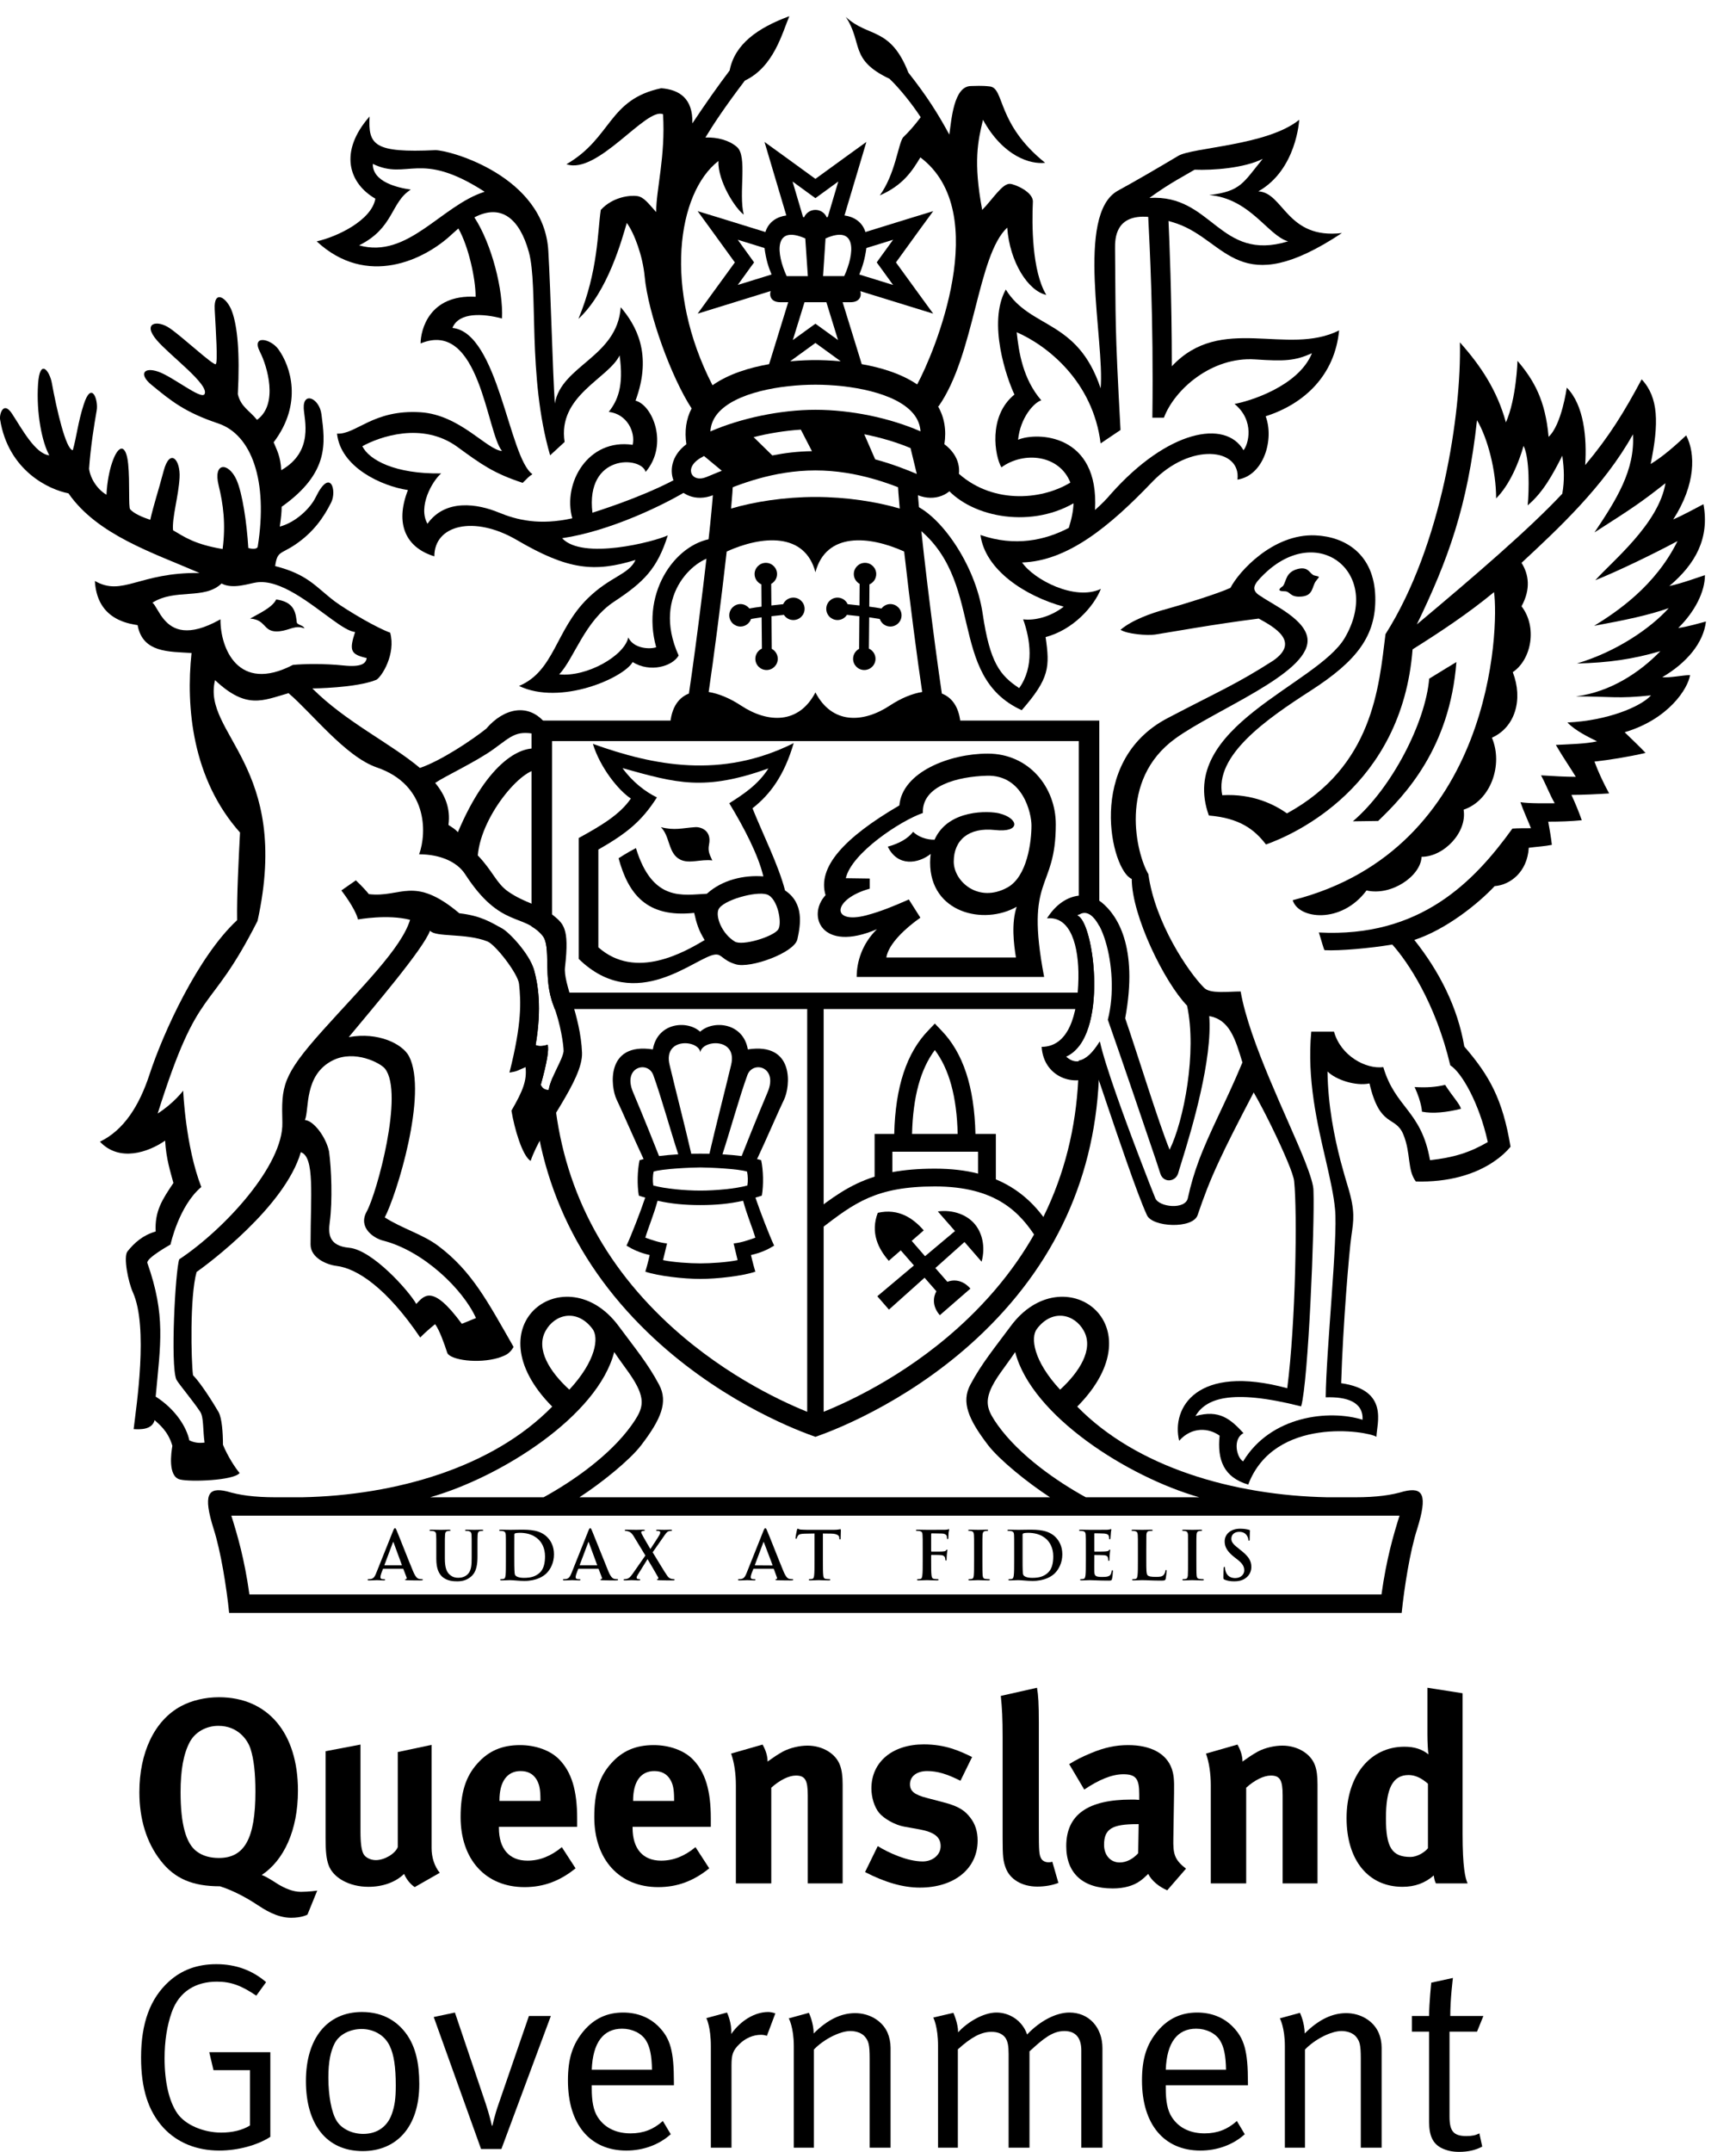 <svg width="100%" height="100%" viewBox="0 0 46 57" version="1.1" xmlns="http://www.w3.org/2000/svg" xmlns:xlink="http://www.w3.org/1999/xlink" xml:space="preserve" style="fill-rule:evenodd;clip-rule:evenodd;stroke-linejoin:round;stroke-miterlimit:2;">
    <g>
        <path d="M6.641,46.331c-0.077,-0.245 -0.336,-0.616 -0.854,-0.616c-0.329,0 -0.617,0.168 -0.757,0.426c-0.168,0.316 -0.245,0.742 -0.245,1.332c-0,0.84 0.14,1.365 0.435,1.574c0.154,0.114 0.35,0.168 0.581,0.168c0.679,0 0.967,-0.517 0.967,-1.758c0,-0.496 -0.042,-0.853 -0.127,-1.126Zm1.506,4.384c0,0 -0.14,0.084 -0.434,0.084c-0.379,-0 -0.714,-0.224 -0.897,-0.343c-0.231,-0.155 -0.609,-0.372 -0.987,-0.491c-0.728,0 -1.205,-0.203 -1.576,-0.685c-0.371,-0.477 -0.56,-1.094 -0.56,-1.807c0,-1.051 0.399,-1.898 1.099,-2.277c0.288,-0.155 0.645,-0.239 1.009,-0.239c1.296,-0 2.094,0.946 2.094,2.473c-0,1.059 -0.378,1.85 -0.959,2.235c0.132,0.048 0.322,0.175 0.434,0.246c0.175,0.103 0.385,0.201 0.602,0.201c0.21,-0 0.434,-0.033 0.434,-0.033l-0.259,0.636Z" style="fill:#000;fill-rule:nonzero;"></path>
        <path d="M10.988,49.987c-0.119,-0.084 -0.217,-0.203 -0.28,-0.35c-0.231,0.223 -0.567,0.342 -0.946,0.342c-0.504,0 -0.938,-0.238 -1.057,-0.58c-0.057,-0.162 -0.078,-0.352 -0.078,-0.715l-0,-2.297l0.925,-0.176l0,2.305c0,0.322 0.028,0.49 0.077,0.588c0.049,0.098 0.189,0.168 0.329,0.168c0.231,-0 0.512,-0.168 0.582,-0.344l-0,-2.519l0.896,-0.19l-0,2.738c-0,0.239 0.077,0.483 0.217,0.651l-0.665,0.379Z" style="fill:#000;fill-rule:nonzero;"></path>
        <path d="M14.32,47.661c-0,-0.266 -0.028,-0.407 -0.112,-0.539c-0.091,-0.139 -0.225,-0.209 -0.414,-0.209c-0.357,0 -0.56,0.279 -0.56,0.777l0,0.014l1.086,0l-0,-0.043Zm-1.1,0.728l0,0.029c0,0.553 0.273,0.868 0.757,0.868c0.322,-0 0.623,-0.12 0.91,-0.358l0.364,0.561c-0.413,0.336 -0.847,0.498 -1.352,0.498c-1.029,-0 -1.694,-0.729 -1.694,-1.856c-0,-0.644 0.132,-1.072 0.448,-1.422c0.294,-0.33 0.651,-0.484 1.127,-0.484c0.413,0 0.806,0.141 1.037,0.379c0.329,0.336 0.476,0.818 0.476,1.568l0,0.217l-2.073,-0Z" style="fill:#000;fill-rule:nonzero;"></path>
        <path d="M17.862,47.661c-0,-0.266 -0.028,-0.407 -0.112,-0.539c-0.091,-0.139 -0.225,-0.209 -0.414,-0.209c-0.357,0 -0.56,0.279 -0.56,0.777l-0,0.014l1.086,0l-0,-0.043Zm-1.1,0.728l-0,0.029c-0,0.553 0.273,0.868 0.757,0.868c0.322,-0 0.623,-0.12 0.91,-0.358l0.364,0.561c-0.413,0.336 -0.847,0.498 -1.352,0.498c-1.029,-0 -1.694,-0.729 -1.694,-1.856c-0,-0.644 0.132,-1.072 0.448,-1.422c0.294,-0.33 0.651,-0.484 1.127,-0.484c0.413,0 0.806,0.141 1.037,0.379c0.329,0.336 0.476,0.818 0.476,1.568l-0,0.217l-2.073,-0Z" style="fill:#000;fill-rule:nonzero;"></path>
        <path d="M21.404,49.889l-0,-2.332c-0,-0.406 -0.07,-0.525 -0.316,-0.525c-0.189,-0 -0.434,0.125 -0.651,0.322l0,2.535l-0.938,-0l0,-2.599c0,-0.307 -0.042,-0.602 -0.126,-0.84l0.833,-0.239c0.084,0.147 0.133,0.301 0.133,0.45c0.14,-0.1 0.259,-0.184 0.413,-0.268c0.189,-0.098 0.435,-0.154 0.645,-0.154c0.399,0 0.749,0.211 0.861,0.519c0.049,0.133 0.07,0.287 0.07,0.512l-0,2.619l-0.924,-0Z" style="fill:#000;fill-rule:nonzero;"></path>
        <path d="M24.372,50c-0.442,0 -0.925,-0.14 -1.45,-0.412l0.336,-0.687c0.287,0.176 0.785,0.406 1.191,0.406c0.266,0 0.476,-0.176 0.476,-0.406c-0,-0.244 -0.175,-0.371 -0.553,-0.442l-0.421,-0.076c-0.238,-0.043 -0.532,-0.211 -0.658,-0.365c-0.126,-0.154 -0.203,-0.412 -0.203,-0.645c0,-0.699 0.553,-1.167 1.387,-1.167c0.574,0 0.952,0.173 1.281,0.335l-0.308,0.629c-0.357,-0.181 -0.616,-0.257 -0.883,-0.257c-0.273,0 -0.455,0.138 -0.455,0.349c-0,0.182 0.119,0.279 0.449,0.363l0.434,0.114c0.441,0.111 0.588,0.244 0.714,0.406c0.133,0.168 0.196,0.371 0.196,0.609c0,0.743 -0.616,1.246 -1.533,1.246Z" style="fill:#000;fill-rule:nonzero;"></path>
        <path d="M27.485,49.973c-0.4,0 -0.721,-0.189 -0.834,-0.49c-0.069,-0.182 -0.084,-0.295 -0.084,-0.807l-0,-2.674c-0,-0.47 -0.014,-0.757 -0.048,-1.08l0.959,-0.216c0.035,0.197 0.049,0.427 0.049,0.931l0,2.795c0,0.615 0.007,0.699 0.063,0.799c0.035,0.062 0.112,0.098 0.189,0.098c0.035,-0 0.056,-0 0.105,-0.014l0.161,0.56c-0.161,0.063 -0.357,0.098 -0.56,0.098Z" style="fill:#000;fill-rule:nonzero;"></path>
        <path d="M30.13,48.319c-0.651,0 -0.875,0.119 -0.875,0.547c-0,0.281 0.175,0.468 0.413,0.468c0.175,0 0.351,-0.089 0.491,-0.244l0.013,-0.771l-0.042,0Zm0.799,1.752c-0.217,-0.092 -0.413,-0.252 -0.504,-0.434c-0.07,0.07 -0.148,0.139 -0.217,0.188c-0.176,0.127 -0.428,0.197 -0.722,0.197c-0.798,-0 -1.233,-0.406 -1.233,-1.121c0,-0.84 0.582,-1.233 1.724,-1.233c0.069,0 0.132,0 0.21,0.008l0,-0.148c0,-0.399 -0.078,-0.531 -0.421,-0.531c-0.301,-0 -0.651,0.146 -1.036,0.406l-0.399,-0.674c0.189,-0.117 0.329,-0.188 0.581,-0.293c0.35,-0.146 0.651,-0.211 0.98,-0.211c0.603,0 1.015,0.225 1.156,0.623c0.049,0.149 0.07,0.26 0.062,0.645l-0.019,1.205c-0.008,0.392 0.019,0.56 0.336,0.799l-0.498,0.574Z" style="fill:#000;fill-rule:nonzero;"></path>
        <path d="M33.987,49.889l-0,-2.332c-0,-0.406 -0.07,-0.525 -0.314,-0.525c-0.19,-0 -0.436,0.125 -0.652,0.322l-0,2.535l-0.938,-0l0,-2.599c0,-0.307 -0.043,-0.602 -0.127,-0.84l0.834,-0.239c0.084,0.147 0.133,0.301 0.133,0.45c0.141,-0.1 0.26,-0.184 0.414,-0.268c0.187,-0.098 0.434,-0.154 0.644,-0.154c0.399,0 0.749,0.211 0.862,0.519c0.049,0.133 0.068,0.287 0.068,0.512l-0,2.619l-0.924,-0Z" style="fill:#000;fill-rule:nonzero;"></path>
        <path d="M37.837,47.248c-0.174,-0.154 -0.344,-0.23 -0.512,-0.23c-0.42,-0 -0.601,0.35 -0.601,1.148c-0,0.77 0.16,1.022 0.65,1.022c0.176,0 0.373,-0.119 0.463,-0.231l0,-1.709Zm0.211,2.641c-0.029,-0.057 -0.043,-0.113 -0.057,-0.211c-0.23,0.203 -0.504,0.301 -0.826,0.301c-0.91,0 -1.484,-0.707 -1.484,-1.82c-0,-1.121 0.623,-1.891 1.533,-1.891c0.26,-0 0.463,0.063 0.637,0.203c-0.014,-0.078 -0.028,-0.322 -0.028,-0.533l0,-1.232l0.932,0.146l0,3.727c0,0.882 0.07,1.169 0.133,1.31l-0.84,-0Z" style="fill:#000;fill-rule:nonzero;"></path>
        <path d="M5.811,56.965c-0.602,-0 -1.113,-0.209 -1.478,-0.601c-0.406,-0.442 -0.595,-1.037 -0.595,-1.864c-0,-0.918 0.245,-1.568 0.742,-2.017c0.344,-0.309 0.757,-0.455 1.254,-0.455c0.512,-0 0.953,0.162 1.317,0.476l-0.26,0.358c-0.392,-0.266 -0.671,-0.371 -1.043,-0.371c-0.56,0 -1.001,0.257 -1.198,0.812c-0.126,0.358 -0.189,0.764 -0.189,1.219c0,0.629 0.119,1.141 0.337,1.457c0.217,0.314 0.707,0.51 1.162,0.51c0.302,0 0.56,-0.063 0.764,-0.188l0,-1.465l-0.967,-0l-0.112,-0.476l1.618,-0l0,2.242c-0.343,0.223 -0.862,0.363 -1.352,0.363Z" style="fill:#000;fill-rule:nonzero;"></path>
        <path d="M10.326,54.192c-0.147,-0.309 -0.455,-0.447 -0.743,-0.447c-0.308,-0 -0.595,0.146 -0.714,0.377c-0.112,0.216 -0.168,0.498 -0.168,0.91c0,0.49 0.084,0.925 0.217,1.142c0.126,0.211 0.407,0.35 0.707,0.35c0.365,-0 0.638,-0.19 0.757,-0.526c0.077,-0.216 0.105,-0.412 0.105,-0.755c0,-0.491 -0.049,-0.821 -0.161,-1.051Zm-0.714,2.787c-0.96,0 -1.506,-0.707 -1.506,-1.856c-0,-1.134 0.567,-1.828 1.485,-1.828c0.581,0 0.959,0.266 1.198,0.61c0.216,0.316 0.321,0.728 0.321,1.297c-0,1.162 -0.623,1.777 -1.498,1.777Z" style="fill:#000;fill-rule:nonzero;"></path>
        <path d="M13.286,56.924l-0.539,0l-1.254,-3.496l0.561,-0.119l0.812,2.402c0.098,0.287 0.168,0.596 0.168,0.596l0.014,-0c0,-0 0.056,-0.273 0.168,-0.588l0.799,-2.318l0.581,0l-1.31,3.523Z" style="fill:#000;fill-rule:nonzero;"></path>
        <path d="M17.115,54.045c-0.119,-0.189 -0.364,-0.308 -0.63,-0.308c-0.497,-0 -0.777,0.365 -0.805,1.086l1.596,-0c-0.006,-0.379 -0.056,-0.61 -0.161,-0.778Zm-1.435,1.19l0,0.084c0,0.33 0.042,0.582 0.16,0.763c0.197,0.303 0.519,0.428 0.869,0.428c0.336,-0 0.609,-0.105 0.855,-0.328l0.209,0.35c-0.308,0.279 -0.728,0.433 -1.176,0.433c-0.967,-0 -1.548,-0.699 -1.548,-1.855c-0,-0.588 0.126,-0.967 0.42,-1.317c0.281,-0.33 0.624,-0.484 1.044,-0.484c0.378,0 0.707,0.133 0.946,0.379c0.301,0.309 0.398,0.637 0.398,1.471l0,0.076l-2.177,0Z" style="fill:#000;fill-rule:nonzero;"></path>
        <path d="M20.321,53.926c-0.035,-0.013 -0.098,-0.027 -0.154,-0.027c-0.21,-0 -0.42,0.09 -0.581,0.252c-0.161,0.16 -0.203,0.265 -0.203,0.553l-0,2.185l-0.547,-0l0,-2.689c0,-0.512 -0.119,-0.743 -0.119,-0.743l0.547,-0.148c-0,0 0.133,0.273 0.112,0.568c0.252,-0.357 0.623,-0.582 0.98,-0.582c0.091,0 0.189,0.036 0.189,0.036l-0.224,0.595Z" style="fill:#000;fill-rule:nonzero;"></path>
        <path d="M23.044,56.889l0,-2.361c0,-0.371 -0.028,-0.461 -0.126,-0.58c-0.077,-0.092 -0.224,-0.149 -0.385,-0.149c-0.28,0 -0.715,0.225 -0.967,0.491l-0,2.599l-0.532,-0l0,-2.689c0,-0.498 -0.133,-0.737 -0.133,-0.737l0.533,-0.146c0,-0 0.126,0.26 0.126,0.547c0.364,-0.366 0.728,-0.539 1.099,-0.539c0.378,0 0.715,0.201 0.855,0.509c0.055,0.127 0.084,0.268 0.084,0.407l-0,2.648l-0.554,-0Z" style="fill:#000;fill-rule:nonzero;"></path>
        <path d="M28.652,56.889l0,-2.578c0,-0.336 -0.154,-0.512 -0.448,-0.512c-0.315,0 -0.56,0.203 -0.925,0.539l-0,2.551l-0.553,-0l-0,-2.48c-0,-0.209 -0.021,-0.35 -0.098,-0.448c-0.084,-0.097 -0.196,-0.14 -0.357,-0.14c-0.267,0 -0.525,0.133 -0.89,0.463l0,2.605l-0.525,-0l0,-2.703c0,-0.506 -0.126,-0.744 -0.126,-0.744l0.532,-0.125c-0,-0 0.126,0.273 0.126,0.517c0.231,-0.257 0.658,-0.525 1.016,-0.525c0.343,0 0.686,0.211 0.812,0.582c0.336,-0.357 0.764,-0.582 1.121,-0.582c0.518,0 0.875,0.393 0.875,0.945l-0,2.635l-0.56,-0Z" style="fill:#000;fill-rule:nonzero;"></path>
        <path d="M32.325,54.045c-0.119,-0.189 -0.363,-0.308 -0.629,-0.308c-0.498,-0 -0.779,0.365 -0.806,1.086l1.597,-0c-0.007,-0.379 -0.056,-0.61 -0.162,-0.778Zm-1.435,1.19l-0,0.084c-0,0.33 0.043,0.582 0.162,0.763c0.195,0.303 0.517,0.428 0.867,0.428c0.336,-0 0.609,-0.105 0.855,-0.328l0.209,0.35c-0.306,0.279 -0.728,0.433 -1.175,0.433c-0.967,-0 -1.548,-0.699 -1.548,-1.855c0,-0.588 0.126,-0.967 0.42,-1.317c0.28,-0.33 0.624,-0.484 1.044,-0.484c0.379,0 0.707,0.133 0.945,0.379c0.301,0.309 0.398,0.637 0.398,1.471l0,0.076l-2.177,0Z" style="fill:#000;fill-rule:nonzero;"></path>
        <path d="M36.058,56.889l-0,-2.361c-0,-0.371 -0.03,-0.461 -0.127,-0.58c-0.076,-0.092 -0.225,-0.149 -0.385,-0.149c-0.281,0 -0.715,0.225 -0.967,0.491l-0,2.599l-0.533,-0l0,-2.689c0,-0.498 -0.133,-0.737 -0.133,-0.737l0.533,-0.146c-0,-0 0.125,0.26 0.125,0.547c0.366,-0.366 0.729,-0.539 1.1,-0.539c0.379,0 0.715,0.201 0.855,0.509c0.057,0.127 0.084,0.268 0.084,0.407l0,2.648l-0.552,-0Z" style="fill:#000;fill-rule:nonzero;"></path>
        <path d="M39.138,53.815l-0.729,0l0,2.248c0,0.385 0.104,0.518 0.447,0.518c0.155,0 0.247,-0.022 0.344,-0.071l0.076,0.35c-0.173,0.092 -0.371,0.14 -0.615,0.14c-0.183,0 -0.322,-0.035 -0.455,-0.097c-0.246,-0.119 -0.338,-0.344 -0.338,-0.694l0,-2.394l-0.455,0l-0,-0.414l0.455,0c0,-0.336 0.057,-0.883 0.057,-0.883l0.574,-0.125c0,0 -0.07,0.545 -0.07,1.008l0.877,0l-0.168,0.414Z" style="fill:#000;fill-rule:nonzero;"></path>
        <path d="M9.879,4.341c0.93,0.451 1.227,-0.383 2.963,0.738c-1.151,0.364 -2.033,1.785 -3.327,1.42c0.93,-0.46 0.833,-1.142 1.371,-1.477c-0.345,-0.048 -1.017,-0.202 -1.007,-0.681Zm3.337,9.235c-0.556,-0.23 -1.41,-0.374 -1.889,0.297c-0.259,-0.449 0.125,-1.131 0.364,-1.333c-1.217,0.019 -1.907,-0.352 -2.09,-0.72c0.451,-0.249 1.591,-0.66 2.522,0.02c0.643,0.471 0.968,0.7 1.727,0.95c0.275,-0.276 0.172,-0.154 0.257,-0.231c-0.623,-0.431 -0.9,-3.749 -2.119,-3.873c0.173,-0.422 0.806,-0.383 1.314,-0.25c0.037,-0.744 -0.269,-1.969 -0.732,-2.678c0.711,-0.372 1.197,0.033 1.442,0.914c0.26,0.937 -0.048,3.279 0.565,5.389l0.384,-0.354c-0.192,-1.229 1.161,-1.678 1.457,-2.293c0.116,0.826 -0.056,1.199 -0.287,1.496c0.489,0.058 0.709,0.537 0.633,0.873c-1.179,-0.176 -1.861,1.01 -1.6,1.946c-0.87,0.193 -1.467,0.045 -1.948,-0.153Zm5.764,0.68c-1.018,0.057 -2.014,1.382 -1.593,2.888c-0.153,0.057 -0.594,0.047 -0.739,-0.259c-0.105,0.488 -1.102,1.054 -1.83,0.978c0.402,-0.432 0.673,-1.411 1.457,-1.928c0.787,-0.518 1.142,-0.873 1.42,-1.754c-0.364,0.171 -2.263,0.661 -2.8,0.075c1.246,-0.181 2.723,-0.881 3.451,-1.342l-0.287,-0.308c-0.786,0.447 -1.831,0.806 -2.361,0.975c-0.188,-1.564 1.298,-1.502 1.41,-1.08c0.616,-0.728 0.184,-1.773 -0.268,-1.888c0.462,-1.247 0,-2.014 -0.392,-2.475c-0.095,1.324 -1.572,1.536 -1.746,2.551c-0.056,-0.806 -0.11,-2.984 -0.173,-4.045c-0.113,-1.977 -2.607,-2.667 -2.991,-2.667c-1.63,0.076 -1.784,-0.134 -1.745,-0.892c-0.826,0.94 -0.547,1.773 0.153,2.177c-0.096,0.566 -0.998,1.007 -1.554,1.131c1.324,1.229 2.859,0.499 3.596,-0.201c0.054,-0.05 0.106,-0.096 0.158,-0.14c0.266,0.467 0.457,1.32 0.457,1.809c-1.238,-0.069 -1.458,0.891 -1.458,1.236c1.572,-0.651 1.746,2.36 2.157,2.849c-0.403,-0.03 -1.112,-0.958 -2.157,-1.026c-1.259,-0.081 -1.708,0.595 -2.215,0.566c0.096,0.893 1.179,1.389 1.879,1.495c-0.355,0.911 -0.043,1.529 0.7,1.755c-0,-0.833 1.055,-1.093 2.186,-0.432c1.354,0.793 2.053,0.863 3.145,0.528c-0.181,0.393 -0.671,0.431 -1.275,1.027c-0.844,0.831 -0.873,1.917 -1.812,2.311c1.103,0.526 2.771,-0.212 3.011,-0.633c0.461,0.288 1.056,0.114 1.218,-0.174c-0.748,-1.658 0.518,-2.646 1.016,-2.627c-0,0 0.222,-0.493 -0.018,-0.48Z" style="fill:#000;fill-rule:nonzero;"></path>
        <path d="M30.457,5.243c0.557,-0.404 0.911,-0.576 1.197,-0.748c0.481,0.019 1.308,-0.039 1.806,-0.287c-0.52,0.631 -0.575,0.861 -1.418,0.958c1.091,0.096 1.553,1.075 2.089,1.227c-1.823,0.558 -2.007,-1.255 -3.674,-1.15Zm2.255,5.456c0.547,0.45 0.363,1.084 0.238,1.226c-0.48,-0.823 -2.013,-0.535 -3.517,1.162c-0.106,0.127 -0.248,0.273 -0.418,0.422c0.12,-2.033 -1.545,-2.069 -2.038,-1.861c0.058,-0.584 0.421,-0.987 0.615,-1.044c-0.49,-0.566 -0.597,-1.285 -0.652,-1.804c0.814,0.355 2.021,1.305 2.224,2.945l0.527,-0.355c-0.157,-2.866 -0.125,-2.857 -0.145,-4.804c-0.003,-0.273 0.011,-0.91 0.879,-0.841c0.035,0.725 0.145,2.647 0.11,5.319l0.306,-0c0.28,-0.748 1.267,-1.621 2.418,-1.544c0.783,0.053 1.054,0.038 1.505,-0.163c-0.365,0.892 -1.705,1.285 -2.052,1.342Zm-1.661,-0.997c0,-1.848 -0.067,-3.369 -0.088,-3.849c0.072,0.02 0.146,0.044 0.225,0.07c1.329,0.465 1.63,2.063 4.37,0.25c-1.466,0.173 -1.544,-1.074 -2.215,-1.104c1.017,-0.574 1.083,-1.896 1.083,-1.896c-0.851,0.689 -2.829,0.727 -3.21,0.958c-0.512,0.307 -1.156,0.681 -1.593,0.919c-1.14,0.624 -0.346,4 -0.459,5.236c-0.615,-1.84 -1.861,-1.562 -2.513,-2.617c-0.49,0.883 0.029,2.36 0.229,2.782c-0.708,0.575 -0.517,1.639 -0.345,1.928c0.605,-0.437 1.541,-0.328 1.827,0.404c-0.795,0.483 -2.127,0.571 -3.036,-0.309l-0.324,0.363c0.64,0.849 2.249,1.18 3.444,0.495c-0.007,0.192 -0.048,0.409 -0.126,0.651c-0.621,0.326 -1.424,0.506 -2.34,0.188c0.124,0.931 1.189,1.621 2.206,1.899c-0.346,0.268 -0.768,0.374 -1.075,0.335c0.192,0.537 0.298,1.255 -0.105,1.822c-0.508,-0.335 -0.776,-0.671 -0.968,-1.975c-0.193,-1.305 -1.132,-2.629 -1.86,-2.897c-0.039,0.461 -0.039,0.259 0.038,0.557c1.936,1.419 0.843,3.98 2.857,4.9c0.738,-0.845 0.747,-1.142 0.633,-1.937c0.729,-0.193 1.276,-0.805 1.465,-1.276c-0.688,0.327 -1.782,-0.248 -2.088,-0.7c1.198,-0.037 2.309,-0.942 3.443,-2.129c1.015,-1.063 2.367,-0.901 2.263,-0.066c0.699,-0.107 0.978,-1.065 0.748,-1.678c1.025,-0.327 1.831,-1.085 1.946,-2.274c-1.381,0.691 -3.126,-0.449 -4.432,0.95Z" style="fill:#000;fill-rule:nonzero;"></path>
        <path d="M23.591,16.001c-0.095,-0 -0.178,0.047 -0.234,0.117c-0.101,-0.019 -0.21,-0.035 -0.323,-0.049l0.005,-0.59c0.106,-0.046 0.179,-0.151 0.179,-0.273c0,-0.164 -0.133,-0.297 -0.298,-0.297c-0.164,0 -0.296,0.133 -0.296,0.297c0,0.113 0.063,0.208 0.154,0.26l-0.004,0.572c-0.101,-0.012 -0.204,-0.023 -0.313,-0.034c-0.046,-0.103 -0.149,-0.174 -0.269,-0.174c-0.165,0 -0.298,0.133 -0.298,0.297c-0,0.164 0.133,0.297 0.298,0.297c0.105,-0 0.197,-0.054 0.249,-0.137c0.116,0.011 0.225,0.024 0.33,0.035l-0.007,0.865c-0.094,0.05 -0.159,0.15 -0.159,0.263c-0,0.165 0.132,0.298 0.296,0.298c0.164,0 0.298,-0.133 0.298,-0.298c-0,-0.119 -0.072,-0.222 -0.175,-0.27l0.008,-0.828c0.098,0.014 0.19,0.028 0.28,0.044c0.041,0.116 0.149,0.2 0.279,0.2c0.166,0 0.298,-0.133 0.298,-0.297c-0,-0.164 -0.132,-0.298 -0.298,-0.298Z" style="fill:#000;fill-rule:nonzero;"></path>
        <path d="M21.022,15.83c-0.121,0 -0.224,0.071 -0.27,0.174c-0.107,0.011 -0.211,0.022 -0.312,0.034l-0.005,-0.572c0.092,-0.052 0.155,-0.147 0.155,-0.26c0,-0.164 -0.132,-0.297 -0.297,-0.297c-0.164,0 -0.298,0.133 -0.298,0.297c0,0.122 0.074,0.227 0.18,0.273l0.004,0.59c-0.112,0.014 -0.22,0.03 -0.323,0.049c-0.056,-0.07 -0.139,-0.117 -0.235,-0.117c-0.163,-0 -0.297,0.134 -0.297,0.298c-0,0.164 0.134,0.297 0.297,0.297c0.131,0 0.24,-0.084 0.28,-0.2c0.09,-0.016 0.182,-0.03 0.28,-0.044l0.008,0.828c-0.103,0.048 -0.174,0.151 -0.174,0.27c-0,0.165 0.133,0.298 0.298,0.298c0.163,0 0.296,-0.133 0.296,-0.298c-0,-0.113 -0.065,-0.213 -0.159,-0.263l-0.007,-0.865c0.105,-0.011 0.215,-0.024 0.329,-0.035c0.053,0.083 0.144,0.137 0.25,0.137c0.165,-0 0.298,-0.133 0.298,-0.297c-0,-0.164 -0.133,-0.297 -0.298,-0.297Z" style="fill:#000;fill-rule:nonzero;"></path>
        <path d="M21.607,18.341c-0.441,0.845 -1.261,0.818 -1.976,0.346c-0.288,-0.19 -0.584,-0.314 -0.853,-0.357c0.124,-0.831 0.33,-2.398 0.478,-3.721c0.926,-0.42 2.071,-0.52 2.351,0.55c0.281,-1.07 1.425,-0.97 2.351,-0.55c0.148,1.323 0.353,2.89 0.478,3.721c-0.269,0.043 -0.566,0.167 -0.854,0.357c-0.715,0.472 -1.535,0.499 -1.975,-0.346Zm3.35,0.03c-0.18,-1.195 -0.61,-4.54 -0.66,-5.66l-0.511,0.024c0.009,0.19 0.028,0.442 0.055,0.736c-0.612,-0.181 -1.415,-0.307 -2.234,-0.307c-0.819,0 -1.622,0.126 -2.235,0.307c0.027,-0.294 0.046,-0.546 0.054,-0.736l-0.51,-0.024c-0.049,1.12 -0.48,4.465 -0.661,5.66c-0.303,0.118 -0.503,0.422 -0.503,0.968c0,0 2.78,0.038 3.855,0.038c1.075,-0 3.853,-0.038 3.853,-0.038c-0,-0.546 -0.2,-0.85 -0.503,-0.968Z" style="fill:#000;fill-rule:nonzero;"></path>
        <path d="M20.322,23.693c-0.288,-0.096 -1.187,0.154 -1.286,0.403c-0.076,0.193 0.092,0.634 0.432,0.843c0.202,0.125 1.016,-0.125 1.151,-0.316c0.114,-0.161 -0.01,-0.834 -0.297,-0.93Zm-2.915,-2.571c-0.404,0.633 -0.798,0.95 -1.552,1.382l-0,2.589c0.996,0.883 2.299,0.114 2.817,-0.192c-0.153,-0.248 -0.211,-0.422 -0.278,-0.72c-1.266,0.136 -1.746,-0.507 -2.003,-1.447c0,0 0.229,-0.152 0.46,-0.269c0.441,1.439 1.246,1.237 1.879,1.209c0.413,-0.374 0.988,-0.499 1.497,-0.46c-0.136,-0.575 -0.519,-1.304 -0.903,-1.937c0.346,-0.221 0.758,-0.481 1.037,-0.922c-1.699,0.605 -2.426,0.393 -3.866,-0.009c0.26,0.364 0.613,0.633 0.912,0.776Zm-1.697,-1.418c1.601,0.575 3.403,0.94 5.321,-0.02c-0.249,0.854 -0.623,1.361 -1.092,1.726c0.268,0.671 0.69,1.506 0.863,2.177c0.509,0.336 0.412,0.911 0.326,1.295c-0.081,0.356 -1.247,0.778 -1.631,0.661c-0.362,-0.108 -0.363,-0.275 -0.547,-0.258c-0.508,0.048 -2.09,1.601 -3.615,0.115l0,-3.203c0.595,-0.326 1.093,-0.622 1.381,-1.045c-0.335,-0.221 -0.815,-0.824 -1.006,-1.448Z" style="fill:#000;fill-rule:nonzero;"></path>
        <path d="M26.477,21.545c-0.255,-0.064 -1.351,-0.121 -1.713,0.697c-0.212,0.006 -0.438,-0.078 -0.568,-0.208c-0.143,0.182 -0.365,0.307 -0.672,0.393c0.267,0.543 0.81,0.45 1.138,0.192c-0.01,0.072 -0.016,0.148 -0.016,0.23c-0,1.332 1.42,1.668 2.294,1.17c-0.145,0.432 -0.079,0.979 -0.02,1.343l-3.434,-0c0.057,-0.364 0.518,-0.786 0.902,-1.054l-0.306,-0.482c-0.375,0.164 -0.725,0.314 -1.128,0.42c-0.95,0.249 -0.895,-0.433 0.092,-0.706l-0,-0.269l-0.634,-0.009c0.154,-0.671 1.458,-1.526 2.042,-1.727c-0.03,-0.725 0.929,-0.966 1.698,-0.987c0.956,-0.026 1.18,0.999 1.18,1.316c0,0.422 -0.109,1.356 -0.639,1.645c-0.766,0.422 -1.421,-0.159 -1.421,-0.686c-0,-0.575 0.401,-0.913 1.091,-0.837c0.691,0.076 0.639,-0.31 0.114,-0.441Zm1.499,0.287c-0,-0.978 -0.711,-1.87 -1.804,-1.87c-1.008,0 -2.264,0.489 -2.341,1.372c-1.476,0.863 -2.176,1.64 -1.956,2.378c-0.499,0.537 -0.115,1.535 1.362,0.901c-0.393,0.385 -0.537,0.863 -0.537,1.265l4.967,0c-0.518,-2.723 0.309,-2.242 0.309,-4.046Z" style="fill:#000;fill-rule:nonzero;"></path>
        <path d="M23.646,31.048l-0,-0.541l2.27,-0l0,0.58c-0.327,-0.085 -0.705,-0.131 -1.145,-0.131c-0.437,-0 -0.804,0.033 -1.125,0.092Zm1.125,-3.234c0.381,0.508 0.582,1.238 0.605,2.222l-1.209,-0c0.025,-0.984 0.224,-1.714 0.604,-2.222Zm1.617,3.425l0,-1.203l-0.541,-0c-0.029,-1.248 -0.326,-2.151 -0.908,-2.747l-0.168,-0.176l-0.168,0.176c-0.58,0.596 -0.878,1.499 -0.908,2.747l-0.52,-0l-0,1.132c-0.67,0.212 -1.134,0.563 -1.692,0.991l-0.019,0.016l0.287,0.373l0.019,-0.016c0.87,-0.665 1.444,-1.105 3.001,-1.105c1.611,0 2.258,0.675 2.715,1.405l0.398,-0.25c-0.32,-0.513 -0.75,-1.031 -1.496,-1.343Z" style="fill:#000;fill-rule:nonzero;"></path>
        <path d="M26.01,33.42c0.109,-0.4 0.012,-0.774 -0.189,-1.005c-0.2,-0.233 -0.559,-0.379 -0.971,-0.326l0.455,0.52l-0.794,0.666l-0.353,-0.406c0,-0 0.132,-0.114 0.319,-0.278c-0.277,-0.318 -0.666,-0.591 -1.218,-0.465c-0.201,0.529 0.015,0.953 0.291,1.271c0.189,-0.165 0.318,-0.277 0.318,-0.277l0.349,0.4l-0.97,0.816l0.308,0.354l0.944,-0.845l0.314,0.36c-0,-0 -0.198,0.299 0.09,0.633c0.219,-0.188 0.595,-0.516 0.811,-0.705c-0.29,-0.332 -0.61,-0.179 -0.61,-0.179l-0.319,-0.365l0.772,-0.69l0.453,0.521Z" style="fill:#000;fill-rule:nonzero;"></path>
        <path d="M20.341,28.929c-0.305,0.72 -0.599,1.466 -0.689,1.693c-0.158,-0.02 -0.331,-0.035 -0.509,-0.046c0.207,-0.632 0.454,-1.531 0.661,-2.098c0.144,-0.393 0.82,-0.221 0.537,0.451Zm-0.326,3.855c-0.162,0.058 -0.374,0.134 -0.576,0.153c0.039,0.164 0.077,0.326 0.106,0.442c-0.268,0.057 -0.7,0.086 -0.988,0.086c-0.287,0 -0.719,-0.029 -0.988,-0.086c0.029,-0.116 0.068,-0.278 0.106,-0.442c-0.201,-0.019 -0.412,-0.095 -0.575,-0.153c0.085,-0.289 0.215,-0.58 0.324,-0.978c0.366,0.082 0.722,0.115 1.133,0.115c0.412,-0 0.769,-0.033 1.134,-0.115c0.108,0.398 0.238,0.689 0.324,0.978Zm-3.241,-3.855c-0.285,-0.672 0.393,-0.844 0.537,-0.451c0.206,0.567 0.454,1.466 0.661,2.098c-0.178,0.011 -0.351,0.026 -0.509,0.046c-0.089,-0.227 -0.384,-0.973 -0.689,-1.693Zm3.022,2.106c0.022,0.109 0.027,0.253 0.008,0.367c-0.307,0.086 -0.844,0.135 -1.247,0.135c-0.403,0 -0.939,-0.049 -1.246,-0.135c-0.018,-0.114 -0.015,-0.258 0.008,-0.367c0.203,-0.074 0.999,-0.111 1.238,-0.111c0.24,-0 1.037,0.037 1.239,0.111Zm-1.239,-3.162c0.049,-0.335 0.992,-0.397 0.816,0.335c-0.179,0.746 -0.403,1.607 -0.575,2.353c-0.08,0 -0.16,-0.002 -0.241,-0.002c-0.08,0 -0.16,0.002 -0.24,0.002c-0.171,-0.746 -0.396,-1.607 -0.574,-2.353c-0.178,-0.732 0.767,-0.67 0.814,-0.335Zm1.259,-0.076c-0.122,-0.709 -0.914,-0.785 -1.264,-0.469c-0.349,-0.316 -1.131,-0.24 -1.253,0.469c-1.259,-0.193 -1.119,0.997 -0.962,1.324c0.142,0.293 0.485,1.091 0.717,1.581c-0.037,0.009 -0.074,0.019 -0.107,0.029c-0.058,0.277 -0.068,0.651 -0.02,0.939c0.057,0.02 0.115,0.038 0.17,0.053c-0.129,0.382 -0.367,0.997 -0.496,1.272c0.173,0.106 0.356,0.191 0.614,0.249c0,-0 -0.048,0.221 -0.115,0.441c0.346,0.116 1.016,0.192 1.457,0.192c0.441,0 1.113,-0.076 1.458,-0.192c-0.067,-0.22 -0.116,-0.441 -0.116,-0.441c0.26,-0.058 0.442,-0.143 0.614,-0.249c-0.129,-0.275 -0.366,-0.89 -0.496,-1.272c0.056,-0.015 0.113,-0.033 0.17,-0.053c0.049,-0.288 0.04,-0.662 -0.018,-0.939c-0.034,-0.01 -0.072,-0.02 -0.108,-0.029c0.232,-0.49 0.574,-1.288 0.717,-1.581c0.158,-0.327 0.296,-1.517 -0.962,-1.324Z" style="fill:#000;fill-rule:nonzero;"></path>
        <path d="M17.512,21.91c0.365,0.095 0.562,0.023 0.911,-0c0.143,-0.01 0.44,0.085 0.365,0.459c-0.039,0.193 0.028,0.289 0.087,0.422c-0.309,-0.038 -0.605,0.096 -0.845,-0.019c-0.332,-0.16 -0.268,-0.613 -0.518,-0.862Z" style="fill:#000;fill-rule:nonzero;"></path>
        <path d="M43.749,18.419c-0.278,0.306 -1.162,0.671 -2.216,0.719c0.212,0.22 0.555,0.384 0.785,0.499c-0.296,0.067 -0.717,0.076 -1.092,0.095c0.171,0.298 0.433,0.681 0.529,0.845c-0.297,-0 -0.576,-0.019 -0.921,-0.039c0.172,0.327 0.211,0.47 0.362,0.739c-0.229,0 -0.671,0.01 -0.908,-0.028c0.075,0.219 0.211,0.516 0.279,0.689c-0.137,-0 -0.357,-0 -0.492,0.01c-1.016,1.409 -2.445,2.895 -5.129,2.752c0.076,0.23 0.133,0.469 0.155,0.469c0.399,0.021 1.197,-0.051 1.792,-0.149c0.407,0.454 1.145,1.544 1.536,3.199c0.297,0.183 0.767,0.997 0.994,2.033c-0.478,0.278 -0.91,0.412 -1.531,0.479c-0.233,-1.322 -0.913,-1.37 -1.238,-2.464c-0.462,0.058 -1.126,-0.297 -1.306,-0.939l-0.603,-0c-0.117,1.269 0.159,2.434 0.39,3.424c0.107,0.471 0.206,0.9 0.241,1.284c0.077,0.768 -0.237,3.749 -0.248,4.977c0.564,-0.019 0.998,0.124 0.977,0.594c-0.892,-0.277 -2.434,-0.106 -3.165,1.103c-0.172,-0.095 -0.286,-0.596 0.01,-0.748c-0.345,-0.374 -0.642,-0.632 -1.274,-0.452c0.267,-0.449 0.903,-0.738 2.801,-0.257c0.191,-0.652 0.361,-4.813 0.327,-5.706c0.004,-0.153 -0.087,-0.431 -0.229,-0.795c-0.459,-1.153 -1.467,-3.145 -1.701,-4.489c-0.324,0 -0.806,0.068 -0.967,-0.096c-0.414,-0.41 -1.304,-1.727 -1.478,-3.012c-0.306,-0.516 -0.819,-2.486 0.718,-3.595c1.063,-0.767 3.517,-1.707 3.5,-2.599c-0.008,-0.537 -0.917,-0.941 -1.226,-1.16c-0.308,-0.173 -0.195,-0.329 0.067,-0.585c1.438,-1.409 3.146,-0.029 2.147,1.678c-0.735,1.256 -4.458,2.35 -3.603,4.708c0.813,0.068 1.206,0.366 1.513,0.767c0.738,-0.259 3.602,-1.524 3.885,-5.168c0.717,-0.451 1.458,-0.939 2.158,-1.516c0.134,0.921 -0.021,6.809 -5.334,8.16c0.145,0.5 1.284,0.643 1.956,-0.258c0.656,0.154 1.439,-0.383 1.458,-0.891c0.586,-0 1.212,-0.643 1.114,-1.248c0.717,-0.24 1.055,-1.187 0.75,-1.907c0.619,-0.278 0.831,-1.017 0.553,-1.736c0.499,-0.337 0.653,-1.199 0.232,-1.745c0.25,-0.461 0.192,-0.844 0,-1.151c0.958,-0.891 2.185,-2.024 2.952,-3.404c0.059,0.95 -0.441,1.735 -1.019,2.598c1.019,-0.651 1.25,-0.807 1.881,-1.304c-0.181,1.084 -1.428,2.081 -1.859,2.571c0.595,-0.24 1.495,-0.672 2.178,-1.037c-0.587,1.19 -1.603,1.871 -2.208,2.244c0.834,-0.153 1.43,-0.278 1.975,-0.468c-0.49,0.544 -1.4,1.16 -2.433,1.466c0.833,-0.019 1.492,-0.115 2.212,-0.327c-0.536,0.557 -1.323,1.084 -2.241,1.199c0.937,-0 1.112,0.068 1.994,-0.028Zm-11.986,12.333c-0.114,0.31 -0.212,0.63 -0.288,0.985c-0.067,0.314 -0.767,0.241 -0.863,-0c-0.077,-0.19 -0.219,-0.55 -0.384,-0.985c-0.402,-1.048 -0.949,-2.535 -1.084,-3.167c-0.277,0.453 -0.575,0.692 -0.893,0.404c1.143,-0.508 0.742,-3.586 0.298,-3.74c0.548,-0.489 1.161,1.372 0.806,2.763c0.34,0.963 1.011,2.937 1.282,3.74c0.055,0.173 0.095,0.291 0.109,0.335c0.077,0.248 0.392,0.228 0.47,-0c0.022,-0.082 0.059,-0.194 0.102,-0.335c0.266,-0.855 0.812,-2.69 0.724,-3.838c0.537,0.098 0.688,0.595 0.879,1.229c-0.444,1.068 -0.856,1.8 -1.158,2.609Zm7.374,-19.621c0.286,0.479 0.507,1.343 0.507,2.071c0.364,-0.365 0.605,-0.959 0.727,-1.392c0.165,0.328 0.146,1.19 0.109,1.576c0.412,-0.346 0.669,-0.827 0.917,-1.315c0.05,0.355 0.061,0.661 -0,1.007c-0.88,0.94 -2.329,2.185 -3.854,3.462c0.827,-1.708 1.345,-3.126 1.594,-5.409Zm6.067,5.332c-0.15,0.039 -0.505,0.143 -0.734,0.172c0.438,-0.431 0.707,-0.959 0.707,-1.4c-0.211,0.067 -0.593,0.212 -0.943,0.288c0.695,-0.587 1.068,-1.267 0.904,-2.168c-0.209,0.106 -0.509,0.278 -0.801,0.404c0.6,-0.931 0.592,-1.747 0.343,-2.226c-0.269,0.25 -0.595,0.548 -0.942,0.758c0.222,-1.074 0.212,-1.765 -0.238,-2.243c-0.461,0.862 -0.853,1.504 -1.496,2.271c0.047,-0.709 -0.029,-1.591 -0.488,-2.051c-0,0 -0.136,0.987 -0.482,1.303c-0.085,-0.967 -0.384,-1.495 -0.824,-2.013c-0,-0 -0.029,1.006 -0.307,1.63c-0.232,-0.844 -0.662,-1.495 -1.219,-2.119c0.042,1.861 -0.475,5.37 -1.972,7.73c-0.174,1.399 -0.328,3.5 -2.61,4.746c-0.327,-0.23 -0.902,-0.528 -1.715,-0.481c-0.215,-1.054 1.167,-2.013 2.358,-2.779c1.201,-0.777 1.722,-1.438 1.697,-2.474c-0.028,-1.132 -0.796,-1.597 -1.591,-1.63c-1.121,-0.049 -2.033,0.968 -2.246,1.39c-0.326,0.153 -1.287,0.449 -1.679,0.556c-0.434,0.117 -0.928,0.297 -1.235,0.555c0.182,0.117 0.708,0.155 0.912,0.127c0.377,-0.057 1.589,-0.279 2.751,-0.424c0.421,0.231 1.101,0.614 0.383,1.114c-0.987,0.632 -1.409,0.795 -2.8,1.524c-2.197,1.15 -1.486,4.047 -0.948,4.258c0,0.978 0.87,2.743 1.465,3.356c0.268,1.228 -0.086,3.058 -0.462,3.817c-0.303,-0.747 -0.832,-2.475 -1.177,-3.481c0.354,-1.909 -0.221,-2.743 -0.623,-3.069c-0.402,-0.326 -1.035,-0.239 -1.449,0.422c0.634,-0.067 0.845,0.745 0.833,1.581c-0.017,1.007 -0.274,1.818 -0.975,1.823c0.057,0.863 0.985,1.102 1.448,0.691c0.073,0.192 0.444,1.325 0.798,2.331c0.209,0.597 0.411,1.149 0.545,1.437c0.146,0.321 1.214,0.367 1.341,-0c0.17,-0.495 0.305,-0.864 0.572,-1.437c0.201,-0.435 0.484,-0.992 0.915,-1.815c0.288,0.498 0.669,1.283 0.892,1.815c0.105,0.25 0.172,0.446 0.18,0.536c0.087,0.825 0.042,3.74 -0.183,5.484c-2.396,-0.652 -3.075,0.519 -2.864,1.391c0.343,-0.384 0.797,-0.336 1.072,-0.134c-0.066,0.642 0.109,1.102 0.758,1.296c0.692,-1.824 3.164,-1.42 3.397,-1.266c0.009,-0.355 0.343,-1.238 -0.934,-1.42c0.049,-1.573 0.212,-3.5 0.271,-3.904c0.058,-0.403 0.104,-0.653 -0.087,-1.282c-0.058,-0.19 -0.127,-0.426 -0.2,-0.701c-0.165,-0.635 -0.334,-1.469 -0.346,-2.37c0.221,0.22 0.746,0.394 1.112,0.317c0.277,1.188 0.68,0.843 0.893,1.341c0.108,0.258 0.132,0.498 0.161,0.712c0.029,0.208 0.059,0.391 0.175,0.544c0.85,0.024 1.572,-0.18 2.091,-0.544c0.16,-0.109 0.301,-0.235 0.418,-0.376c-0.209,-1.264 -0.563,-1.888 -1.225,-2.655c-0.176,-1.037 -0.659,-1.987 -1.324,-2.823c0.838,-0.275 1.686,-0.954 2.128,-1.426c0.403,-0.029 0.865,-0.364 0.904,-1.016c0.229,-0.029 0.43,-0.039 0.612,-0.077c-0.019,-0.182 -0.066,-0.45 -0.096,-0.614c0.306,-0 0.602,-0.01 0.889,-0.038c-0.084,-0.239 -0.188,-0.488 -0.275,-0.671c0.306,-0 0.69,-0.019 0.999,-0.039c-0.165,-0.307 -0.29,-0.576 -0.388,-0.844c0.356,-0.037 0.904,-0.124 1.354,-0.229c-0.144,-0.154 -0.306,-0.307 -0.554,-0.548c1.167,-0.345 1.679,-1.16 1.733,-1.514c-0.173,-0 -0.527,0.076 -0.737,0.057c0.653,-0.383 1.092,-0.911 1.158,-1.476Z" style="fill:#000;fill-rule:nonzero;"></path>
        <path d="M37.87,17.977c-0.096,1.151 -0.986,2.897 -2.022,3.778l0.67,-0.009c0.711,-0.682 1.899,-1.928 2.073,-4.209c-0,-0 -0.462,0.278 -0.721,0.44Z" style="fill:#000;fill-rule:nonzero;"></path>
        <path d="M33.996,15.523c0.096,-0.134 0.066,-0.366 0.392,-0.452c0.299,-0.076 0.317,0.145 0.442,0.173c0.175,0.041 0.128,0.019 0.028,0.163c-0.094,0.145 -0.065,0.366 -0.362,0.394c-0.329,0.031 -0.292,-0.139 -0.458,-0.139c-0.182,-0 -0.168,-0.053 -0.042,-0.139Z" style="fill:#000;fill-rule:nonzero;"></path>
        <path d="M37.484,28.794c0.32,0.02 0.568,0 0.808,-0.057c0.211,0.326 0.384,0.498 0.421,0.633c-0.383,0.096 -0.747,0.134 -1.034,0.077c0,0.019 0,-0.231 -0.195,-0.653Z" style="fill:#000;fill-rule:nonzero;"></path>
        <path d="M36.606,42.234l-29.997,0c-0.134,-0.955 -0.317,-1.566 -0.479,-2.086l30.954,0c-0.163,0.52 -0.343,1.131 -0.478,2.086Zm-20.331,-6.42c0.276,0.411 0.54,0.707 0.667,1.036c0.131,0.342 0.045,0.548 -0.207,0.902c-0.57,0.797 -1.554,1.483 -2.331,1.909l-3.006,-0c1.887,-0.539 4.442,-2.157 4.877,-3.847Zm-1.821,-0.556c0.247,-0.457 0.841,-0.598 1.246,-0.057c0.173,0.228 0.096,0.843 -0.614,1.609c-0.515,-0.468 -0.896,-1.068 -0.632,-1.552Zm11.986,2.494c-0.252,-0.354 -0.338,-0.56 -0.208,-0.902c0.127,-0.329 0.392,-0.625 0.668,-1.036c0.435,1.69 2.989,3.308 4.878,3.847l-3.006,-0c-0.777,-0.426 -1.76,-1.112 -2.332,-1.909Zm1.035,-2.551c0.406,-0.541 1.001,-0.4 1.247,0.057c0.262,0.484 -0.12,1.084 -0.632,1.552c-0.711,-0.766 -0.787,-1.381 -0.615,-1.609Zm9.724,4.304c-0.319,0.096 -0.708,0.156 -1.295,0.156l-0.728,-0c-2.496,-0.05 -5.06,-0.793 -6.632,-2.402c2.174,-2.193 -0.377,-3.996 -1.759,-2.136c-0.431,0.582 -0.775,0.995 -1.073,1.555c-0.243,0.456 -0.061,0.91 0.477,1.611c0.299,0.384 1.034,0.982 1.634,1.372l-12.47,-0c0.601,-0.39 1.335,-0.988 1.631,-1.372c0.538,-0.701 0.723,-1.155 0.48,-1.611c-0.297,-0.56 -0.642,-0.973 -1.073,-1.555c-1.381,-1.86 -3.932,-0.057 -1.759,2.136c-1.572,1.609 -4.138,2.352 -6.634,2.402l-0.689,-0c-0.586,-0 -0.974,-0.06 -1.294,-0.156c-0.518,-0.124 -0.634,0.098 -0.356,0.988c0.193,0.596 0.345,1.564 0.413,2.231l31.069,-0c0.069,-0.667 0.219,-1.635 0.413,-2.231c0.276,-0.89 0.162,-1.112 -0.355,-0.988Z" style="fill:#000;fill-rule:nonzero;"></path>
        <path d="M10.195,41.463c-0.008,0 -0.01,-0.003 -0.008,-0.01l0.223,-0.593c0.002,-0.006 0.006,-0.015 0.011,-0.015c0.005,-0 0.007,0.009 0.009,0.015l0.218,0.594c0.003,0.006 -0,0.009 -0.008,0.009l-0.445,0Zm0.479,0.091c0.009,-0 0.014,0.003 0.017,0.014l0.084,0.22c0.007,0.021 -0.004,0.038 -0.017,0.04c-0.017,0.002 -0.025,0.006 -0.025,0.017c-0,0.011 0.022,0.011 0.054,0.013c0.142,0.005 0.272,0.005 0.335,0.005c0.066,-0 0.082,-0.005 0.082,-0.018c0,-0.013 -0.008,-0.015 -0.023,-0.015c-0.02,-0 -0.048,-0.002 -0.075,-0.007c-0.037,-0.008 -0.088,-0.033 -0.156,-0.192c-0.115,-0.272 -0.398,-0.997 -0.441,-1.094c-0.016,-0.042 -0.027,-0.057 -0.044,-0.057c-0.017,-0 -0.028,0.018 -0.049,0.07l-0.447,1.117c-0.035,0.088 -0.069,0.15 -0.151,0.16c-0.014,0.001 -0.038,0.003 -0.055,0.003c-0.014,-0 -0.022,0.004 -0.022,0.015c0,0.013 0.011,0.018 0.035,0.018c0.093,-0 0.19,-0.007 0.21,-0.007c0.054,-0 0.131,0.007 0.187,0.007c0.021,-0 0.031,-0.005 0.031,-0.018c0,-0.011 -0.005,-0.015 -0.027,-0.015l-0.027,-0c-0.054,-0 -0.07,-0.023 -0.07,-0.056c-0,-0.019 0.009,-0.061 0.026,-0.107l0.037,-0.098c0.003,-0.012 0.007,-0.015 0.015,-0.015l0.516,-0Z" style="fill:#000;fill-rule:nonzero;"></path>
        <path d="M11.561,41.295c-0,0.256 0.068,0.388 0.158,0.472c0.13,0.114 0.301,0.12 0.394,0.12c0.117,0 0.244,-0.019 0.37,-0.127c0.15,-0.127 0.169,-0.338 0.169,-0.536l0,-0.19c0,-0.269 0,-0.319 0.004,-0.376c0.003,-0.062 0.017,-0.092 0.065,-0.102c0.022,-0.004 0.032,-0.006 0.052,-0.006c0.022,-0 0.032,-0.003 0.032,-0.014c0,-0.014 -0.012,-0.017 -0.037,-0.017c-0.069,-0 -0.182,0.004 -0.202,0.004c-0.002,0 -0.114,-0.004 -0.205,-0.004c-0.025,-0 -0.037,0.003 -0.037,0.017c0,0.011 0.01,0.014 0.03,0.014c0.02,-0 0.05,0.002 0.064,0.006c0.058,0.014 0.073,0.042 0.077,0.102c0.003,0.057 0.003,0.107 0.003,0.376l0,0.222c0,0.184 -0.005,0.344 -0.103,0.441c-0.071,0.072 -0.167,0.096 -0.246,0.096c-0.061,0 -0.142,-0.007 -0.221,-0.073c-0.088,-0.071 -0.14,-0.18 -0.14,-0.437l0,-0.249c0,-0.269 0,-0.319 0.005,-0.376c0.002,-0.062 0.018,-0.092 0.065,-0.102c0.021,-0.004 0.032,-0.006 0.052,-0.006c0.018,-0 0.028,-0.003 0.028,-0.014c-0,-0.014 -0.012,-0.017 -0.04,-0.017c-0.063,-0 -0.175,0.004 -0.218,0.004c-0.053,0 -0.165,-0.004 -0.259,-0.004c-0.027,-0 -0.04,0.003 -0.04,0.017c-0,0.011 0.012,0.014 0.031,0.014c0.026,-0 0.055,0.002 0.07,0.006c0.059,0.014 0.072,0.042 0.075,0.102c0.004,0.057 0.004,0.107 0.004,0.376l-0,0.261Z" style="fill:#000;fill-rule:nonzero;"></path>
        <path d="M13.627,41.007c-0,-0.141 -0,-0.296 0.001,-0.355c0,-0.021 0.006,-0.029 0.023,-0.036c0.014,-0.008 0.08,-0.014 0.115,-0.014c0.139,-0 0.341,0.021 0.505,0.179c0.076,0.073 0.171,0.218 0.171,0.443c0,0.183 -0.036,0.345 -0.149,0.443c-0.108,0.093 -0.228,0.128 -0.41,0.128c-0.14,0 -0.209,-0.037 -0.232,-0.072c-0.014,-0.019 -0.018,-0.088 -0.02,-0.135c-0.003,-0.032 -0.004,-0.171 -0.004,-0.359l-0,-0.222Zm-0.222,0.341c-0,0.163 -0,0.303 -0.008,0.379c-0.007,0.049 -0.016,0.09 -0.052,0.096c-0.015,0.004 -0.037,0.007 -0.064,0.007c-0.022,-0 -0.029,0.008 -0.029,0.015c-0,0.011 0.013,0.018 0.036,0.018c0.072,-0 0.183,-0.007 0.224,-0.007c0.089,-0 0.249,0.021 0.379,0.021c0.328,-0 0.513,-0.124 0.595,-0.208c0.099,-0.101 0.193,-0.271 0.193,-0.497c-0,-0.211 -0.083,-0.359 -0.173,-0.449c-0.192,-0.204 -0.489,-0.204 -0.712,-0.204c-0.106,-0 -0.218,0.004 -0.273,0.004c-0.05,0 -0.161,-0.004 -0.256,-0.004c-0.027,-0 -0.039,0.003 -0.039,0.017c-0,0.011 0.01,0.014 0.03,0.014c0.025,-0 0.055,0.002 0.069,0.006c0.059,0.014 0.073,0.042 0.077,0.102c0.003,0.057 0.003,0.107 0.003,0.376l-0,0.314Z" style="fill:#000;fill-rule:nonzero;"></path>
        <path d="M15.369,41.463c-0.008,0 -0.009,-0.003 -0.008,-0.01l0.224,-0.593c0,-0.006 0.005,-0.015 0.01,-0.015c0.005,-0 0.008,0.009 0.009,0.015l0.219,0.594c0.002,0.006 -0,0.009 -0.008,0.009l-0.446,0Zm0.48,0.091c0.009,-0 0.014,0.003 0.017,0.014l0.083,0.22c0.009,0.021 -0.004,0.038 -0.016,0.04c-0.017,0.002 -0.025,0.006 -0.025,0.017c-0,0.011 0.021,0.011 0.052,0.013c0.144,0.005 0.272,0.005 0.337,0.005c0.066,-0 0.081,-0.005 0.081,-0.018c0,-0.013 -0.008,-0.015 -0.022,-0.015c-0.022,-0 -0.049,-0.002 -0.075,-0.007c-0.037,-0.008 -0.089,-0.033 -0.157,-0.192c-0.113,-0.272 -0.398,-0.997 -0.441,-1.094c-0.017,-0.042 -0.028,-0.057 -0.044,-0.057c-0.017,-0 -0.028,0.018 -0.049,0.07l-0.446,1.117c-0.036,0.088 -0.07,0.15 -0.151,0.16c-0.014,0.001 -0.041,0.003 -0.055,0.003c-0.015,-0 -0.021,0.004 -0.021,0.015c-0,0.013 0.01,0.018 0.033,0.018c0.092,-0 0.191,-0.007 0.209,-0.007c0.055,-0 0.133,0.007 0.189,0.007c0.02,-0 0.031,-0.005 0.031,-0.018c-0,-0.011 -0.005,-0.015 -0.028,-0.015l-0.026,-0c-0.055,-0 -0.072,-0.023 -0.072,-0.056c0,-0.019 0.009,-0.061 0.027,-0.107l0.037,-0.098c0.004,-0.012 0.007,-0.015 0.017,-0.015l0.515,-0Z" style="fill:#000;fill-rule:nonzero;"></path>
        <path d="M17.585,40.702c0.054,-0.079 0.09,-0.13 0.13,-0.14c0.025,-0.008 0.047,-0.012 0.064,-0.012c0.018,-0 0.029,-0.006 0.029,-0.014c0,-0.013 -0.013,-0.017 -0.032,-0.017c-0.066,-0 -0.139,0.004 -0.175,0.004c-0.034,0 -0.108,-0.004 -0.177,-0.004c-0.025,-0 -0.037,0.004 -0.037,0.017c-0,0.011 0.01,0.014 0.02,0.014c0.015,-0 0.039,-0 0.058,0.006c0.017,0.006 0.03,0.02 0.03,0.032c0,0.014 -0.005,0.043 -0.02,0.068c-0.026,0.05 -0.19,0.298 -0.241,0.376c-0.069,-0.121 -0.15,-0.251 -0.225,-0.393c-0.012,-0.019 -0.019,-0.041 -0.019,-0.053c-0,-0.01 0.006,-0.022 0.022,-0.028c0.013,-0.006 0.037,-0.008 0.049,-0.008c0.015,-0 0.025,-0.003 0.025,-0.014c0,-0.014 -0.01,-0.017 -0.035,-0.017c-0.067,-0 -0.166,0.004 -0.191,0.004c-0.083,0 -0.228,-0.004 -0.269,-0.004c-0.024,-0 -0.037,0.003 -0.037,0.014c0,0.011 0.008,0.017 0.019,0.017c0.018,-0 0.045,0.004 0.074,0.014c0.063,0.018 0.105,0.061 0.147,0.133l0.307,0.506l-0.339,0.487c-0.061,0.083 -0.095,0.117 -0.147,0.131c-0.026,0.007 -0.053,0.009 -0.065,0.009c-0.015,-0 -0.026,0.008 -0.026,0.017c0,0.009 0.01,0.016 0.027,0.016l0.031,-0c0.027,-0 0.115,-0.007 0.148,-0.007c0.045,-0 0.157,0.007 0.167,0.007l0.033,-0c0.024,-0 0.035,-0.005 0.035,-0.016c0,-0.009 -0.01,-0.017 -0.021,-0.017c-0.014,-0 -0.03,-0.002 -0.04,-0.003c-0.017,-0.004 -0.032,-0.014 -0.034,-0.032c-0.003,-0.019 0.007,-0.046 0.024,-0.072l0.264,-0.424c0.081,0.132 0.183,0.308 0.281,0.481c0.012,0.023 0.005,0.041 -0.004,0.041c-0.017,0.005 -0.025,0.009 -0.025,0.021c-0,0.01 0.014,0.014 0.059,0.016c0.137,0.005 0.278,0.005 0.322,0.005l0.052,-0c0.02,-0 0.034,-0.007 0.034,-0.018c0,-0.011 -0.011,-0.015 -0.023,-0.015c-0.017,-0 -0.037,-0.002 -0.068,-0.009c-0.046,-0.014 -0.072,-0.036 -0.102,-0.076c-0.045,-0.055 -0.334,-0.538 -0.39,-0.627l0.291,-0.416Z" style="fill:#000;fill-rule:nonzero;"></path>
        <path d="M20.009,41.463c-0.007,0 -0.008,-0.003 -0.007,-0.01l0.223,-0.593c0.002,-0.006 0.004,-0.015 0.01,-0.015c0.005,-0 0.007,0.009 0.009,0.015l0.226,0.594c0.003,0.006 -0,0.012 -0.008,0.012l-0.453,-0.003Zm0.482,0.091c0.008,-0 0.014,0.003 0.017,0.014l0.08,0.22c0.009,0.021 -0.004,0.038 -0.017,0.04c-0.017,0.002 -0.024,0.006 -0.024,0.017c0,0.011 0.021,0.011 0.054,0.013c0.143,0.005 0.271,0.005 0.336,0.005c0.065,-0 0.082,-0.005 0.082,-0.018c-0,-0.013 -0.01,-0.015 -0.024,-0.015c-0.022,-0 -0.047,-0.002 -0.074,-0.007c-0.039,-0.008 -0.089,-0.033 -0.157,-0.192c-0.114,-0.272 -0.397,-0.997 -0.441,-1.094c-0.017,-0.042 -0.028,-0.057 -0.044,-0.057c-0.017,-0 -0.028,0.018 -0.05,0.07l-0.446,1.117c-0.035,0.088 -0.07,0.15 -0.151,0.16c-0.014,0.001 -0.038,0.003 -0.055,0.003c-0.014,-0 -0.021,0.004 -0.021,0.015c-0,0.013 0.01,0.018 0.033,0.018c0.094,-0 0.191,-0.007 0.21,-0.007c0.055,-0 0.132,0.007 0.188,0.007c0.021,-0 0.03,-0.005 0.03,-0.018c0,-0.011 -0.005,-0.015 -0.026,-0.015l-0.026,-0c-0.056,-0 -0.073,-0.023 -0.073,-0.056c0,-0.019 0.01,-0.061 0.027,-0.107l0.039,-0.098c0.003,-0.012 0.007,-0.015 0.017,-0.015l0.516,-0Z" style="fill:#000;fill-rule:nonzero;"></path>
        <path d="M21.582,41.348c0,0.163 0,0.303 -0.009,0.379c-0.005,0.049 -0.016,0.09 -0.051,0.096c-0.016,0.004 -0.039,0.007 -0.064,0.007c-0.021,-0 -0.028,0.008 -0.028,0.015c0,0.011 0.012,0.018 0.035,0.018c0.071,-0 0.183,-0.007 0.224,-0.007c0.049,-0 0.162,0.007 0.279,0.007c0.019,-0 0.034,-0.007 0.034,-0.018c0,-0.007 -0.009,-0.015 -0.029,-0.015c-0.027,-0 -0.066,-0.003 -0.091,-0.007c-0.053,-0.006 -0.064,-0.047 -0.068,-0.095c-0.009,-0.077 -0.009,-0.217 -0.009,-0.38l0,-0.728l0.223,0.003c0.158,0.004 0.207,0.054 0.21,0.101l0.001,0.02c0.002,0.025 0.006,0.034 0.02,0.034c0.012,-0 0.015,-0.009 0.016,-0.027c-0,-0.048 0.006,-0.17 0.006,-0.207c0,-0.026 -0.002,-0.038 -0.014,-0.038c-0.015,0 -0.058,0.017 -0.171,0.017l-0.704,0c-0.058,0 -0.126,-0.004 -0.177,-0.007c-0.045,-0.004 -0.063,-0.023 -0.077,-0.023c-0.011,0 -0.015,0.011 -0.021,0.034c-0.004,0.015 -0.037,0.176 -0.037,0.205c-0,0.021 0.003,0.03 0.014,0.03c0.012,-0 0.017,-0.009 0.02,-0.023c0.005,-0.014 0.013,-0.036 0.031,-0.062c0.027,-0.038 0.07,-0.048 0.172,-0.052l0.265,-0.005l0,0.728Z" style="fill:#000;fill-rule:nonzero;"></path>
        <path d="M24.673,41.203c0,-0.012 0.005,-0.016 0.014,-0.016c0.029,0 0.218,0 0.262,0.007c0.055,0.005 0.081,0.037 0.091,0.062c0.006,0.021 0.009,0.044 0.009,0.056c-0,0.014 0.005,0.025 0.016,0.025c0.018,-0 0.018,-0.017 0.018,-0.035c0,-0.011 0.003,-0.094 0.007,-0.13c0.006,-0.054 0.014,-0.099 0.014,-0.109c0,-0.011 -0.002,-0.017 -0.009,-0.017c-0.012,-0 -0.017,0.007 -0.024,0.018c-0.018,0.025 -0.043,0.029 -0.078,0.031c-0.024,0.004 -0.05,0.004 -0.079,0.004l-0.227,0.001c-0.012,0 -0.014,-0.007 -0.014,-0.015l0,-0.444c0,-0.02 0.006,-0.025 0.018,-0.025l0.273,0.005c0.066,0.002 0.105,0.029 0.118,0.054c0.01,0.024 0.01,0.052 0.01,0.066c0.003,0.021 0.006,0.028 0.017,0.028c0.013,-0 0.016,-0.009 0.019,-0.023c0.003,-0.022 0.005,-0.126 0.007,-0.146c0.006,-0.046 0.016,-0.067 0.016,-0.081c-0,-0.007 -0.006,-0.015 -0.014,-0.015c-0.009,-0 -0.017,0.008 -0.028,0.012c-0.017,0.003 -0.038,0.003 -0.073,0.006c-0.04,0.001 -0.4,0.001 -0.47,0.001c-0.049,0 -0.163,-0.004 -0.255,-0.004c-0.027,-0 -0.04,0.003 -0.04,0.018c-0,0.01 0.011,0.013 0.03,0.013c0.025,-0 0.054,0.002 0.069,0.006c0.06,0.014 0.074,0.042 0.075,0.102c0.005,0.057 0.005,0.107 0.005,0.376l0,0.314c0,0.169 0,0.303 -0.01,0.379c-0.006,0.049 -0.014,0.09 -0.049,0.096c-0.018,0.004 -0.038,0.007 -0.065,0.007c-0.021,-0 -0.027,0.008 -0.027,0.015c-0,0.013 0.012,0.018 0.037,0.018c0.067,-0 0.181,-0.007 0.225,-0.007c0.047,-0 0.16,0.007 0.27,0.007c0.026,-0 0.04,-0.007 0.04,-0.018c0,-0.007 -0.008,-0.015 -0.029,-0.015c-0.026,-0 -0.065,-0.003 -0.09,-0.007c-0.053,-0.006 -0.063,-0.047 -0.069,-0.096c-0.01,-0.076 -0.01,-0.21 -0.01,-0.379l0,-0.145Z" style="fill:#000;fill-rule:nonzero;"></path>
        <path d="M25.811,41.348c0,0.171 0,0.313 -0.008,0.387c-0.006,0.051 -0.017,0.082 -0.052,0.088c-0.015,0.004 -0.038,0.007 -0.062,0.007c-0.024,-0 -0.03,0.008 -0.03,0.015c0,0.011 0.014,0.018 0.034,0.018c0.073,-0 0.184,-0.007 0.225,-0.007c0.048,-0 0.161,0.007 0.278,0.007c0.019,-0 0.034,-0.007 0.034,-0.018c-0,-0.007 -0.008,-0.015 -0.029,-0.015c-0.027,-0 -0.066,-0.003 -0.091,-0.007c-0.053,-0.006 -0.065,-0.038 -0.071,-0.087c-0.008,-0.075 -0.008,-0.217 -0.008,-0.388l0,-0.314c0,-0.269 0,-0.319 0.004,-0.376c0.004,-0.062 0.018,-0.092 0.067,-0.102c0.022,-0.004 0.034,-0.006 0.054,-0.006c0.017,-0 0.027,-0.003 0.027,-0.017c0,-0.011 -0.013,-0.014 -0.037,-0.014c-0.067,-0 -0.173,0.004 -0.217,0.004c-0.052,0 -0.163,-0.004 -0.23,-0.004c-0.03,-0 -0.044,0.003 -0.044,0.014c0,0.014 0.01,0.017 0.031,0.017c0.018,-0 0.043,0.002 0.061,0.008c0.039,0.01 0.058,0.04 0.06,0.1c0.004,0.057 0.004,0.107 0.004,0.376l0,0.314Z" style="fill:#000;fill-rule:nonzero;"></path>
        <path d="M27.096,41.229l0,-0.577c0,-0.021 0.007,-0.029 0.023,-0.036c0.014,-0.008 0.079,-0.014 0.115,-0.014c0.138,-0 0.343,0.021 0.505,0.179c0.075,0.073 0.17,0.218 0.17,0.443c0,0.183 -0.035,0.345 -0.15,0.443c-0.106,0.093 -0.226,0.128 -0.406,0.128c-0.142,0 -0.213,-0.037 -0.234,-0.072c-0.015,-0.019 -0.019,-0.088 -0.02,-0.135c-0.003,-0.032 -0.003,-0.171 -0.003,-0.359Zm-0.223,0.119c-0,0.163 -0,0.303 -0.01,0.379c-0.006,0.049 -0.016,0.09 -0.05,0.096c-0.016,0.004 -0.038,0.007 -0.064,0.007c-0.021,-0 -0.029,0.008 -0.029,0.015c-0,0.011 0.013,0.018 0.036,0.018c0.072,-0 0.185,-0.007 0.223,-0.007c0.09,-0 0.25,0.021 0.379,0.021c0.329,-0 0.515,-0.124 0.597,-0.208c0.098,-0.101 0.194,-0.271 0.194,-0.497c0,-0.211 -0.085,-0.359 -0.173,-0.449c-0.193,-0.204 -0.491,-0.204 -0.713,-0.204c-0.107,-0 -0.22,0.004 -0.274,0.004c-0.048,0 -0.161,-0.004 -0.256,-0.004c-0.027,-0 -0.04,0.003 -0.04,0.017c0,0.011 0.013,0.014 0.031,0.014c0.025,-0 0.055,0.002 0.07,0.006c0.059,0.014 0.073,0.042 0.076,0.102c0.003,0.057 0.003,0.107 0.003,0.376l-0,0.314Z" style="fill:#000;fill-rule:nonzero;"></path>
        <path d="M28.772,41.348c-0,0.163 -0,0.303 -0.009,0.379c-0.008,0.049 -0.015,0.09 -0.052,0.096c-0.017,0.004 -0.037,0.007 -0.063,0.007c-0.021,-0 -0.029,0.008 -0.029,0.015c-0,0.011 0.011,0.018 0.036,0.018c0.071,-0 0.182,-0.007 0.223,-0.007c0.106,-0 0.224,0.012 0.493,0.012c0.066,0 0.085,0 0.095,-0.047c0.01,-0.035 0.023,-0.156 0.023,-0.196c0,-0.018 0,-0.033 -0.013,-0.033c-0.014,0 -0.016,0.008 -0.02,0.027c-0.012,0.072 -0.033,0.111 -0.079,0.13c-0.047,0.022 -0.123,0.022 -0.168,0.022c-0.182,-0 -0.208,-0.026 -0.213,-0.148c-0.002,-0.052 0,-0.216 0,-0.275l0,-0.141c0,-0.009 0.001,-0.018 0.01,-0.018c0.044,0 0.218,0.002 0.254,0.006c0.065,0.006 0.09,0.032 0.098,0.069c0.005,0.023 0.005,0.046 0.008,0.064c-0,0.009 0.003,0.017 0.016,0.017c0.015,0 0.015,-0.019 0.015,-0.035c-0,-0.011 0.004,-0.084 0.007,-0.119c0.005,-0.091 0.014,-0.119 0.014,-0.13c-0,-0.011 -0.006,-0.015 -0.014,-0.015c-0.007,-0 -0.013,0.011 -0.025,0.024c-0.016,0.019 -0.044,0.021 -0.087,0.025c-0.041,0.005 -0.245,0.005 -0.284,0.005c-0.011,0 -0.012,-0.009 -0.012,-0.02l0,-0.449c0,-0.011 0.005,-0.017 0.012,-0.017c0.035,0 0.222,0.004 0.252,0.007c0.09,0.01 0.106,0.031 0.119,0.063c0.009,0.022 0.012,0.052 0.012,0.066c0,0.015 0.003,0.025 0.013,0.025c0.014,-0 0.019,-0.011 0.02,-0.022c0.003,-0.021 0.007,-0.101 0.009,-0.116c0.004,-0.083 0.015,-0.104 0.015,-0.118c-0,-0.007 -0.004,-0.015 -0.013,-0.015c-0.008,-0 -0.018,0.006 -0.028,0.008c-0.013,0.004 -0.041,0.007 -0.076,0.01c-0.034,0.001 -0.388,0.001 -0.444,0.001c-0.05,0 -0.161,-0.004 -0.257,-0.004c-0.024,-0 -0.038,0.003 -0.038,0.017c-0,0.011 0.01,0.014 0.029,0.014c0.027,-0 0.055,0.002 0.071,0.006c0.06,0.014 0.073,0.042 0.076,0.102c0.004,0.057 0.004,0.107 0.004,0.376l-0,0.314Z" style="fill:#000;fill-rule:nonzero;"></path>
        <path d="M30.374,41.034c0,-0.269 0,-0.319 0.002,-0.376c0.004,-0.062 0.019,-0.092 0.066,-0.102c0.023,-0.004 0.051,-0.006 0.069,-0.006c0.022,-0 0.032,-0.003 0.032,-0.014c-0,-0.014 -0.011,-0.017 -0.038,-0.017c-0.067,-0 -0.198,0.004 -0.241,0.004c-0.047,0 -0.158,-0.004 -0.242,-0.004c-0.027,-0 -0.039,0.003 -0.039,0.017c-0,0.011 0.01,0.014 0.028,0.014c0.026,-0 0.047,0.002 0.06,0.006c0.06,0.014 0.073,0.042 0.077,0.102c0.004,0.057 0.004,0.107 0.004,0.376l0,0.314c0,0.163 0,0.303 -0.01,0.379c-0.006,0.049 -0.015,0.09 -0.051,0.096c-0.016,0.004 -0.037,0.007 -0.065,0.007c-0.02,-0 -0.028,0.008 -0.028,0.015c-0,0.011 0.012,0.018 0.035,0.018c0.073,-0 0.184,-0.007 0.224,-0.007c0.144,-0 0.261,0.012 0.518,0.012c0.094,0 0.1,-0.01 0.113,-0.047c0.011,-0.052 0.025,-0.185 0.025,-0.206c0,-0.021 -0.003,-0.029 -0.014,-0.029c-0.015,0 -0.018,0.01 -0.019,0.027c-0.005,0.033 -0.024,0.082 -0.046,0.105c-0.044,0.049 -0.114,0.051 -0.208,0.051c-0.139,0 -0.184,-0.014 -0.215,-0.039c-0.037,-0.033 -0.037,-0.155 -0.037,-0.382l0,-0.314Z" style="fill:#000;fill-rule:nonzero;"></path>
        <path d="M31.48,41.348c-0,0.171 -0,0.313 -0.005,0.387c-0.008,0.051 -0.017,0.082 -0.053,0.088c-0.017,0.004 -0.038,0.007 -0.065,0.007c-0.02,-0 -0.028,0.008 -0.028,0.015c0,0.011 0.013,0.018 0.035,0.018c0.073,-0 0.182,-0.007 0.224,-0.007c0.05,-0 0.161,0.007 0.278,0.007c0.019,-0 0.034,-0.007 0.034,-0.018c-0,-0.007 -0.007,-0.015 -0.029,-0.015c-0.029,-0 -0.066,-0.003 -0.089,-0.007c-0.055,-0.006 -0.069,-0.038 -0.074,-0.087c-0.007,-0.075 -0.007,-0.217 -0.007,-0.388l0,-0.314c0,-0.269 0,-0.319 0.004,-0.376c0.003,-0.062 0.018,-0.092 0.067,-0.102c0.024,-0.004 0.033,-0.006 0.053,-0.006c0.017,-0 0.027,-0.003 0.027,-0.017c-0,-0.011 -0.014,-0.014 -0.037,-0.014c-0.066,-0 -0.169,0.004 -0.214,0.004c-0.055,0 -0.164,-0.004 -0.233,-0.004c-0.027,-0 -0.043,0.003 -0.043,0.014c0,0.014 0.012,0.017 0.029,0.017c0.021,-0 0.046,0.002 0.064,0.008c0.04,0.01 0.058,0.04 0.061,0.1c0.001,0.057 0.001,0.107 0.001,0.376l-0,0.314Z" style="fill:#000;fill-rule:nonzero;"></path>
        <path d="M32.705,41.887c0.096,0 0.194,-0.015 0.283,-0.072c0.129,-0.084 0.17,-0.206 0.17,-0.31c0,-0.168 -0.08,-0.287 -0.295,-0.453l-0.046,-0.038c-0.146,-0.111 -0.189,-0.174 -0.189,-0.254c-0,-0.108 0.077,-0.184 0.21,-0.184c0.116,0 0.167,0.053 0.194,0.088c0.035,0.046 0.046,0.101 0.046,0.117c-0,0.023 0.006,0.03 0.018,0.03c0.014,0 0.018,-0.013 0.018,-0.051c-0,-0.139 0.008,-0.19 0.008,-0.216c0,-0.011 -0.009,-0.017 -0.025,-0.021c-0.043,-0.011 -0.12,-0.03 -0.235,-0.03c-0.249,0 -0.411,0.141 -0.411,0.338c0,0.143 0.066,0.268 0.262,0.42l0.084,0.065c0.145,0.115 0.173,0.195 0.173,0.284c0,0.094 -0.081,0.201 -0.24,0.201c-0.109,-0 -0.213,-0.046 -0.253,-0.178c-0.01,-0.031 -0.018,-0.067 -0.018,-0.09c-0,-0.016 -0.001,-0.031 -0.016,-0.031c-0.012,-0 -0.017,0.019 -0.02,0.046c-0.002,0.029 -0.007,0.135 -0.007,0.232c0,0.041 0.004,0.048 0.03,0.062c0.078,0.032 0.156,0.045 0.259,0.045Z" style="fill:#000;fill-rule:nonzero;"></path>
        <path d="M21.607,10.855c-0.93,-0 -1.978,0.223 -2.784,0.573c0.013,-0.179 0.075,-0.333 0.19,-0.472c0.468,-0.564 1.69,-0.766 2.594,-0.766c0.903,-0 2.126,0.202 2.593,0.766c0.115,0.137 0.178,0.293 0.192,0.47c-0.808,-0.354 -1.84,-0.571 -2.785,-0.571Zm1.583,1.313l-0.289,-0.665c0.435,0.086 0.856,0.211 1.226,0.366l0.166,0.685c-0.272,-0.113 -0.647,-0.264 -1.103,-0.386Zm-2.725,-0.104l-0.496,-0.485c0.406,-0.103 0.834,-0.171 1.251,-0.199l0.295,0.571c-0.375,0.005 -0.727,0.049 -1.05,0.113Zm-1.609,0.516l-0.145,0.059c-0.196,0.079 -0.334,0.015 -0.381,-0.081c-0.051,-0.102 -0.021,-0.272 0.225,-0.423c0.033,-0.019 0.067,-0.037 0.1,-0.056l0.472,0.391c-0.099,0.038 -0.192,0.075 -0.271,0.11Zm2.751,-3.496l0.67,0.486c-0.286,-0.026 -0.525,-0.032 -0.67,-0.032c-0.145,-0 -0.384,0.006 -0.67,0.032l0.67,-0.486Zm-0.762,-1.77c-0.275,-0.594 -0.35,-1.371 0.493,-0.998l0.068,0.998l-0.561,-0Zm0.64,-2.153l0.122,0.088l0.121,-0.088l0.485,-0.353l-0.279,0.94c-0.009,0.003 -0.018,0.004 -0.028,0.008c-0.05,-0.116 -0.165,-0.196 -0.299,-0.196c-0.134,0 -0.25,0.08 -0.3,0.196c-0.009,-0.004 -0.018,-0.005 -0.028,-0.008l-0.278,-0.94l0.484,0.353Zm0.721,3.847l-0.478,-0.346l-0.121,-0.087l-0.122,0.087l-0.477,0.346l0.31,-1.003l0.579,0l0.309,1.003Zm0.164,-1.694l-0.561,-0l0.066,-0.998c0.844,-0.373 0.767,0.404 0.495,0.998Zm-2.821,0.234l0.345,-0.478l0.088,-0.119l-0.088,-0.123l-0.345,-0.477l0.709,0.219c0.039,0.307 0.107,0.512 0.187,0.701l-0.896,0.277Zm3.408,-0.978l0.708,-0.219l-0.346,0.477l-0.088,0.123l0.088,0.119l0.346,0.478l-0.896,-0.277c0.079,-0.189 0.147,-0.394 0.188,-0.701Zm4.412,-1.222c0.014,-0.265 -0.48,-0.47 -0.603,-0.478c-0.207,-0.018 -0.47,0.421 -0.74,0.69c-0.239,-1.276 -0.114,-1.823 0.021,-2.387c0.537,0.977 1.266,1.187 1.647,1.139c-1.293,-1.035 -1.07,-1.975 -1.464,-2.022c-0.226,-0.027 -0.385,-0.011 -0.5,-0.011c-0.457,-0 -0.517,0.884 -0.575,1.286c-0.298,-0.547 -0.585,-1.008 -1.084,-1.64c-0.48,-1.227 -1.065,-0.921 -1.659,-1.477c0.461,0.701 0.087,1.131 1.16,1.64c0.279,0.268 0.606,0.681 0.825,1.017c-0.181,0.238 -0.303,0.375 -0.47,0.537c-0.134,0.201 -0.201,0.959 -0.614,1.534c0.614,-0.268 0.855,-0.642 1.075,-1.007c1.935,1.459 0.361,5.194 -0.085,6.014c-0.426,-0.289 -0.97,-0.45 -1.469,-0.537l-0.051,-0.168l-0.455,-1.473l0.209,0c0.244,0 0.299,-0.163 0.26,-0.293l1.338,0.413l0.593,0.183l-0.366,-0.502l-0.621,-0.855l0.621,-0.858l0.366,-0.5l-0.593,0.181l-1.203,0.372c-0.085,-0.273 -0.309,-0.405 -0.555,-0.439l0.407,-1.364l0.173,-0.583l-0.493,0.356l-0.857,0.622l-0.856,-0.622l-0.493,-0.356l0.173,0.583l0.405,1.364c-0.246,0.034 -0.468,0.166 -0.555,0.439l-1.202,-0.372l-0.593,-0.181l0.364,0.5l0.622,0.858l-0.622,0.855l-0.364,0.502l0.593,-0.183l1.341,-0.415c-0.039,0.131 0.012,0.295 0.257,0.295l0.209,0l-0.454,1.473l-0.053,0.168c-0.51,0.09 -1.069,0.256 -1.499,0.559c-1.307,-2.532 -0.938,-5.091 0.156,-5.94c-0.018,0.536 0.452,1.265 0.672,1.419c-0.144,-0.557 0.107,-1.546 -0.182,-1.792c-0.202,-0.175 -0.508,-0.26 -0.834,-0.25c0.221,-0.365 0.527,-0.825 1.045,-1.507c0.767,-0.363 0.988,-1.256 1.179,-1.706c-0.834,0.307 -1.448,0.738 -1.582,1.438c-0.298,0.394 -0.623,0.853 -0.988,1.401c0.019,-0.662 -0.345,-0.893 -0.824,-0.931c-1.41,0.297 -1.304,1.314 -2.512,2.013c0.825,0.289 2.118,-1.524 2.559,-1.323c0.068,1.113 -0.182,1.986 -0.182,2.59c-0.211,-0.231 -0.318,-0.393 -0.498,-0.423c-0.173,-0.028 -0.643,0.011 -0.969,0.366c-0.088,0.561 -0.065,1.62 -0.593,2.886c0.785,-0.72 1.159,-2.13 1.282,-2.541c0.204,0.278 0.423,0.886 0.472,1.409c0.093,1.01 0.715,2.693 1.245,3.505c-0.146,0.281 -0.191,0.6 -0.138,0.948c-0.411,0.306 -0.458,0.732 -0.316,1.018c0.152,0.306 0.555,0.518 1.03,0.329l0.149,-0.061c0.5,-0.207 1.429,-0.592 2.556,-0.592c1.126,-0 2.056,0.385 2.555,0.592l0.149,0.061c0.474,0.189 0.878,-0.023 1.03,-0.329c0.144,-0.286 0.096,-0.712 -0.317,-1.018c0.059,-0.376 -0.001,-0.717 -0.174,-1.014l0.017,0.014c0.965,-1.37 1.026,-3.992 1.822,-4.738c0.067,0.922 0.558,1.678 1.036,1.783c-0.384,-0.632 -0.384,-1.889 -0.356,-2.464Z" style="fill:#000;fill-rule:nonzero;"></path>
        <path d="M14.539,28.872c-0.085,-0 -0.162,-0.029 -0.21,-0.135c0.171,-0.615 0.22,-0.94 0.182,-1.064c-0.144,0.048 -0.249,0.042 -0.318,0.009c0.17,-0.998 0.061,-1.619 -0.046,-2.004c-0.116,-0.411 -0.656,-0.987 -0.843,-1.086c-0.298,-0.161 -0.549,-0.333 -1.133,-0.401c-1.209,-1.016 -1.539,-0.404 -2.398,-0.507c-0.118,-0.153 -0.344,-0.365 -0.344,-0.365l-0.384,0.268c0,0 0.364,0.461 0.441,0.768c0,-0 0.786,-0.144 1.38,0.01c-0.23,0.757 -1.287,1.783 -2.31,2.924c-1.093,1.218 -1.098,1.487 -1.074,2.446c0.029,1.131 -1.535,2.828 -2.733,3.623c-0.102,0.289 -0.238,2.801 -0.076,3.185c0.082,0.142 0.421,0.537 0.632,0.853c0.095,0.143 0.069,0.484 0.115,0.816c-0.163,0.019 -0.277,-0 -0.403,-0.059c-0.074,-0.352 -0.365,-0.823 -0.892,-1.159c0.128,-1.402 0.269,-2.148 -0.22,-3.539c-0.043,-0.124 0.613,-0.489 0.613,-0.489c0,-0 0.221,-1.026 0.816,-1.524c-0.422,-1.085 -0.48,-2.552 -0.48,-2.552c0,-0 -0.254,0.338 -0.676,0.605c1.112,-3.528 1.338,-2.522 2.646,-5.101c0.907,-4.115 -1.48,-4.949 -1.126,-6.378c0.834,0.786 1.266,0.538 1.947,0.345c0.613,0.518 1.505,1.679 2.339,1.967c1.343,0.459 1.333,1.716 1.122,2.301c0.557,0 1.007,0.2 1.218,0.526c0.942,1.457 1.554,1.017 2.053,1.631c0.238,0.294 -0,1.112 0.287,1.841c0.19,0.482 0.27,1.055 0.27,1.217c-0.029,0.241 -0.347,0.692 -0.395,1.028Zm-4.339,-0.566c0.513,0.642 -0.217,3.307 -0.484,3.788c-0.239,0.431 0.203,0.71 0.431,0.767c1.065,0.268 2.12,1.285 2.465,2.052l-0.375,0.153c-0.794,-1.083 -1.006,-0.729 -1.207,-0.527c-0.202,-0.354 -1.161,-1.427 -1.775,-1.487c-0.564,-0.051 -0.555,-0.392 -0.517,-0.681c0.076,-0.572 0.043,-1.414 -0.019,-1.869c-0.077,-0.374 -0.403,-0.817 -0.639,-0.834c0.12,-0.287 -0.032,-1.199 0.743,-1.583c0.578,-0.285 1.256,0.071 1.377,0.221Zm-5.849,-11.891c-0.154,-0.18 -0.232,-0.391 -0.312,-0.451c0.613,-0.384 1.371,-0.068 1.832,-0.508c0.297,0.162 0.731,-0.002 0.921,-0.028c0.638,-0.096 1.431,0.568 2.014,0.987c0.248,0.18 0.459,0.314 0.603,0.326c-0.163,0.498 -0.115,0.593 0.307,0.69c-0.018,0.146 -0.142,0.247 -0.622,0.196c-0.49,-0.052 -1.065,-0.042 -1.334,-0.014c-1.451,0.755 -1.922,-0.449 -1.918,-1.198c0,-0.004 -0.001,-0.007 -0.001,-0.01c-0.005,0.004 -0.011,0.006 -0.018,0.01c-0.842,0.47 -1.242,0.269 -1.472,0Zm10.62,9.206c0.125,-1.074 -0.047,-1.157 -0.355,-1.41c-0.269,-0.221 -0.711,-0.289 -1.15,-0.594c-0.318,-0.222 -0.403,-0.538 -0.806,-0.959c0.095,-1.103 1.285,-2.455 1.687,-2.255l0.01,-0.546c-0.518,-0.173 -1.439,0.326 -2.224,2.187c-0.087,-0.096 -0.164,-0.134 -0.25,-0.192c0.059,-0.431 -0.084,-0.789 -0.352,-1.114c0.271,-0.183 1.079,-0.558 1.541,-0.89c0.515,-0.371 0.614,-0.528 1.248,-0.374c-0,-0 0.114,-0.135 0.153,-0.288c-0.461,-0.595 -1.133,-0.421 -1.59,0.117c-0.364,0.29 -1.188,0.845 -1.756,1.039c-0.773,-0.651 -1.974,-1.225 -2.85,-2.106c0,0 1.16,-0.009 1.698,-0.23c0.143,-0.086 0.518,-0.68 0.364,-1.247c-0.179,-0.065 -0.44,-0.199 -0.697,-0.344c-0.315,-0.179 -0.625,-0.376 -0.768,-0.483c-0.507,-0.383 -0.711,-0.716 -1.583,-0.937c0.056,-0.403 0.143,-0.308 0.526,-0.565c0.493,-0.332 0.763,-0.73 0.959,-1.122c0.154,-0.308 -0.019,-0.939 -0.412,-0.135c-0.137,0.282 -0.518,0.661 -0.95,0.776c0.035,-0.249 0.049,-0.392 0.049,-0.525c1.275,-0.903 1.151,-1.698 1.055,-2.447c-0.056,-0.432 -0.489,-0.614 -0.47,-0.163c0.012,0.299 0.279,1.142 -0.596,1.641c-0.018,-0.374 -0.124,-0.548 -0.201,-0.739c0.778,-1.027 0.451,-2.014 0.125,-2.465c-0.208,-0.286 -0.722,-0.387 -0.489,0.068c0.193,0.374 0.499,1.39 -0.077,1.802c-0.201,-0.25 -0.431,-0.345 -0.508,-0.681c0.058,-1.112 -0.013,-1.794 -0.153,-2.186c-0.134,-0.374 -0.49,-0.604 -0.46,-0.058c0.033,0.617 0.085,1.4 0.028,1.45c-0.058,0.047 -0.882,-0.722 -1.218,-0.951c-0.338,-0.233 -0.738,-0.143 -0.344,0.317c0.345,0.405 1.399,1.178 1.265,1.428c-0.085,0.157 -0.838,-0.461 -1.227,-0.595c-0.394,-0.134 -0.515,0.072 -0.184,0.345c0.538,0.442 0.894,0.731 1.775,1.027c0.883,0.298 1.324,1.519 1.045,3.261c-0.012,0.077 -0.162,0.065 -0.249,0.038c-0.041,-0.664 -0.157,-1.462 -0.316,-1.812c-0.211,-0.461 -0.623,-0.471 -0.471,0.153c0.122,0.495 0.192,1.026 0.106,1.686c-0.729,-0.122 -1.007,-0.315 -1.314,-0.497c-0.03,-0.337 0.144,-0.892 0.173,-1.39c0.028,-0.49 -0.259,-0.797 -0.422,-0.182c-0.156,0.589 -0.258,0.872 -0.355,1.295c-0.21,-0.069 -0.432,-0.165 -0.532,-0.278c-0.05,-0.054 -0.005,-0.721 -0.053,-1.2c-0.054,-0.543 -0.258,-0.527 -0.422,-0.048c-0.075,0.221 -0.135,0.508 -0.153,0.862c-0.259,-0.152 -0.432,-0.449 -0.461,-0.689c0.039,-0.566 0.135,-1.167 0.202,-1.545c0.048,-0.267 -0.134,-0.813 -0.345,-0.153c-0.153,0.477 -0.192,0.874 -0.288,1.207c-0.184,-0.012 -0.431,-1.092 -0.556,-1.782c-0.057,-0.313 -0.317,-0.672 -0.365,0.028c-0.051,0.769 0.106,1.545 0.298,1.89c-0.374,-0.038 -0.729,-0.709 -0.988,-1.103c-0.229,-0.349 -0.338,0.014 -0.316,0.153c0.221,1.372 1.314,1.862 1.812,1.957c0.767,1.103 2.235,1.572 3.472,2.109c-1.611,-0.018 -2.034,0.634 -2.772,0.212c0.033,0.603 0.334,0.886 0.626,1.026c0.207,0.1 0.409,0.127 0.506,0.144c0.134,0.738 0.834,0.699 1.429,0.738c-0.153,1.437 0.019,3.337 1.285,4.756c-0.038,0.729 -0.087,1.688 -0.077,2.321c-1.035,0.959 -1.956,2.972 -2.321,4.086c-0.273,0.832 -0.68,1.475 -1.314,1.782c0.518,0.548 1.286,0.278 1.727,-0.028c0.028,0.488 0.143,0.833 0.22,1.121c-0.298,0.442 -0.498,0.747 -0.47,1.286c-0.335,0.095 -0.565,0.297 -0.748,0.528c-0.113,0.143 0.019,0.805 0.144,1.083c0.415,0.923 0.092,3.01 0.02,3.623c0.173,0.01 0.488,0.022 0.556,-0.238c0.1,0.096 0.354,0.278 0.47,0.68c-0.029,0.172 -0.126,0.811 0.201,0.892c0.269,0.07 1.429,0.029 1.581,-0.171c-0.115,-0.134 -0.315,-0.442 -0.441,-0.748c-0,-0.317 -0.028,-0.701 -0.115,-0.864c-0.134,-0.231 -0.469,-0.767 -0.679,-0.979c-0.049,-0.383 -0.088,-2.08 0.095,-2.734c0.297,-0.209 2.34,-1.725 2.762,-3.173c0.374,0.125 0.258,1.14 0.258,2.446c0,0.355 0.431,0.535 0.686,0.566c0.552,0.066 1.338,0.594 2.22,1.897c0.173,-0.18 0.394,-0.354 0.394,-0.354c0.115,0.154 0.248,0.528 0.325,0.768c0.097,0.181 0.806,0.286 1.353,0.125c0.179,-0.063 0.288,-0.096 0.402,-0.289c-0.691,-1.207 -1.106,-2.009 -1.995,-2.676c-0.41,-0.309 -0.958,-0.459 -1.419,-0.756c0.307,-0.577 1.151,-3.28 0.643,-4.268c-0.172,-0.326 -0.816,-0.651 -1.597,-0.507c0.652,-0.787 1.981,-2.34 2.153,-2.819c0.154,0.181 0.94,0.056 1.521,0.284c0.213,0.083 0.81,0.855 0.838,1.124c0.051,0.475 0.077,1.045 -0.254,2.351c0.23,-0.039 0.196,-0.05 0.427,-0.145c0.038,0.354 -0.068,0.623 -0.374,1.152c0.076,0.468 0.287,1.197 0.508,1.332c0.297,-0.883 1.391,-2.13 1.362,-2.868c-0.039,-0.988 -0.502,-1.831 -0.451,-2.262Z" style="fill:#000;fill-rule:nonzero;"></path>
        <path d="M7.405,16.722c0.278,-0.03 0.412,-0.173 0.662,-0.077c-0.029,-0.085 -0.171,-0.085 -0.202,-0.153c-0.002,-0.027 -0.005,-0.052 -0.009,-0.077c-0.033,-0.263 -0.117,-0.477 -0.537,-0.536c-0.106,0.22 -0.48,0.383 -0.691,0.506c0.064,0.005 0.115,0.015 0.158,0.03c0.269,0.09 0.233,0.345 0.619,0.307Z" style="fill:#000;fill-rule:nonzero;"></path>
        <path d="M29.129,19.087l-15.044,0l0,5.454c0.101,0.06 0.199,0.131 0.292,0.245c0.238,0.294 -0,1.112 0.287,1.841c0.013,0.034 0.021,0.07 0.034,0.101l6.691,0l-0,10.668c-0.774,-0.312 -2.391,-1.079 -3.858,-2.502c-1.812,-1.755 -2.772,-3.897 -2.881,-6.365c-0.051,0.119 -0.095,0.236 -0.111,0.343c-0.085,-0 -0.162,-0.029 -0.21,-0.135c0.171,-0.615 0.22,-0.94 0.182,-1.064c-0.144,0.048 -0.249,0.042 -0.318,0.009c0.17,-0.998 0.061,-1.619 -0.046,-2.004c-0.012,-0.041 -0.043,-0.087 -0.062,-0.131l0,2.52c0,2.819 1.033,5.248 3.068,7.218c1.786,1.73 3.79,2.537 4.362,2.741l0.092,0.034l0.093,-0.034c0.571,-0.204 2.575,-1.011 4.361,-2.741c2.035,-1.97 3.068,-4.399 3.068,-7.218l-0,-0.46c-0.174,0.276 -0.356,0.454 -0.544,0.484c-0.008,2.655 -0.982,4.945 -2.902,6.803c-1.467,1.423 -3.085,2.19 -3.858,2.502l0,-10.668l6.76,0l-0,0.987c0.691,-0.881 0.376,-3.174 -0,-3.438l-0,2.017l-13.956,0l-0,-6.664l13.956,0l-0,4.604c0.191,-0.132 0.385,-0.004 0.544,0.294l-0,-5.441Z" style="fill:#000;fill-rule:nonzero;"></path>
    </g>
</svg>
